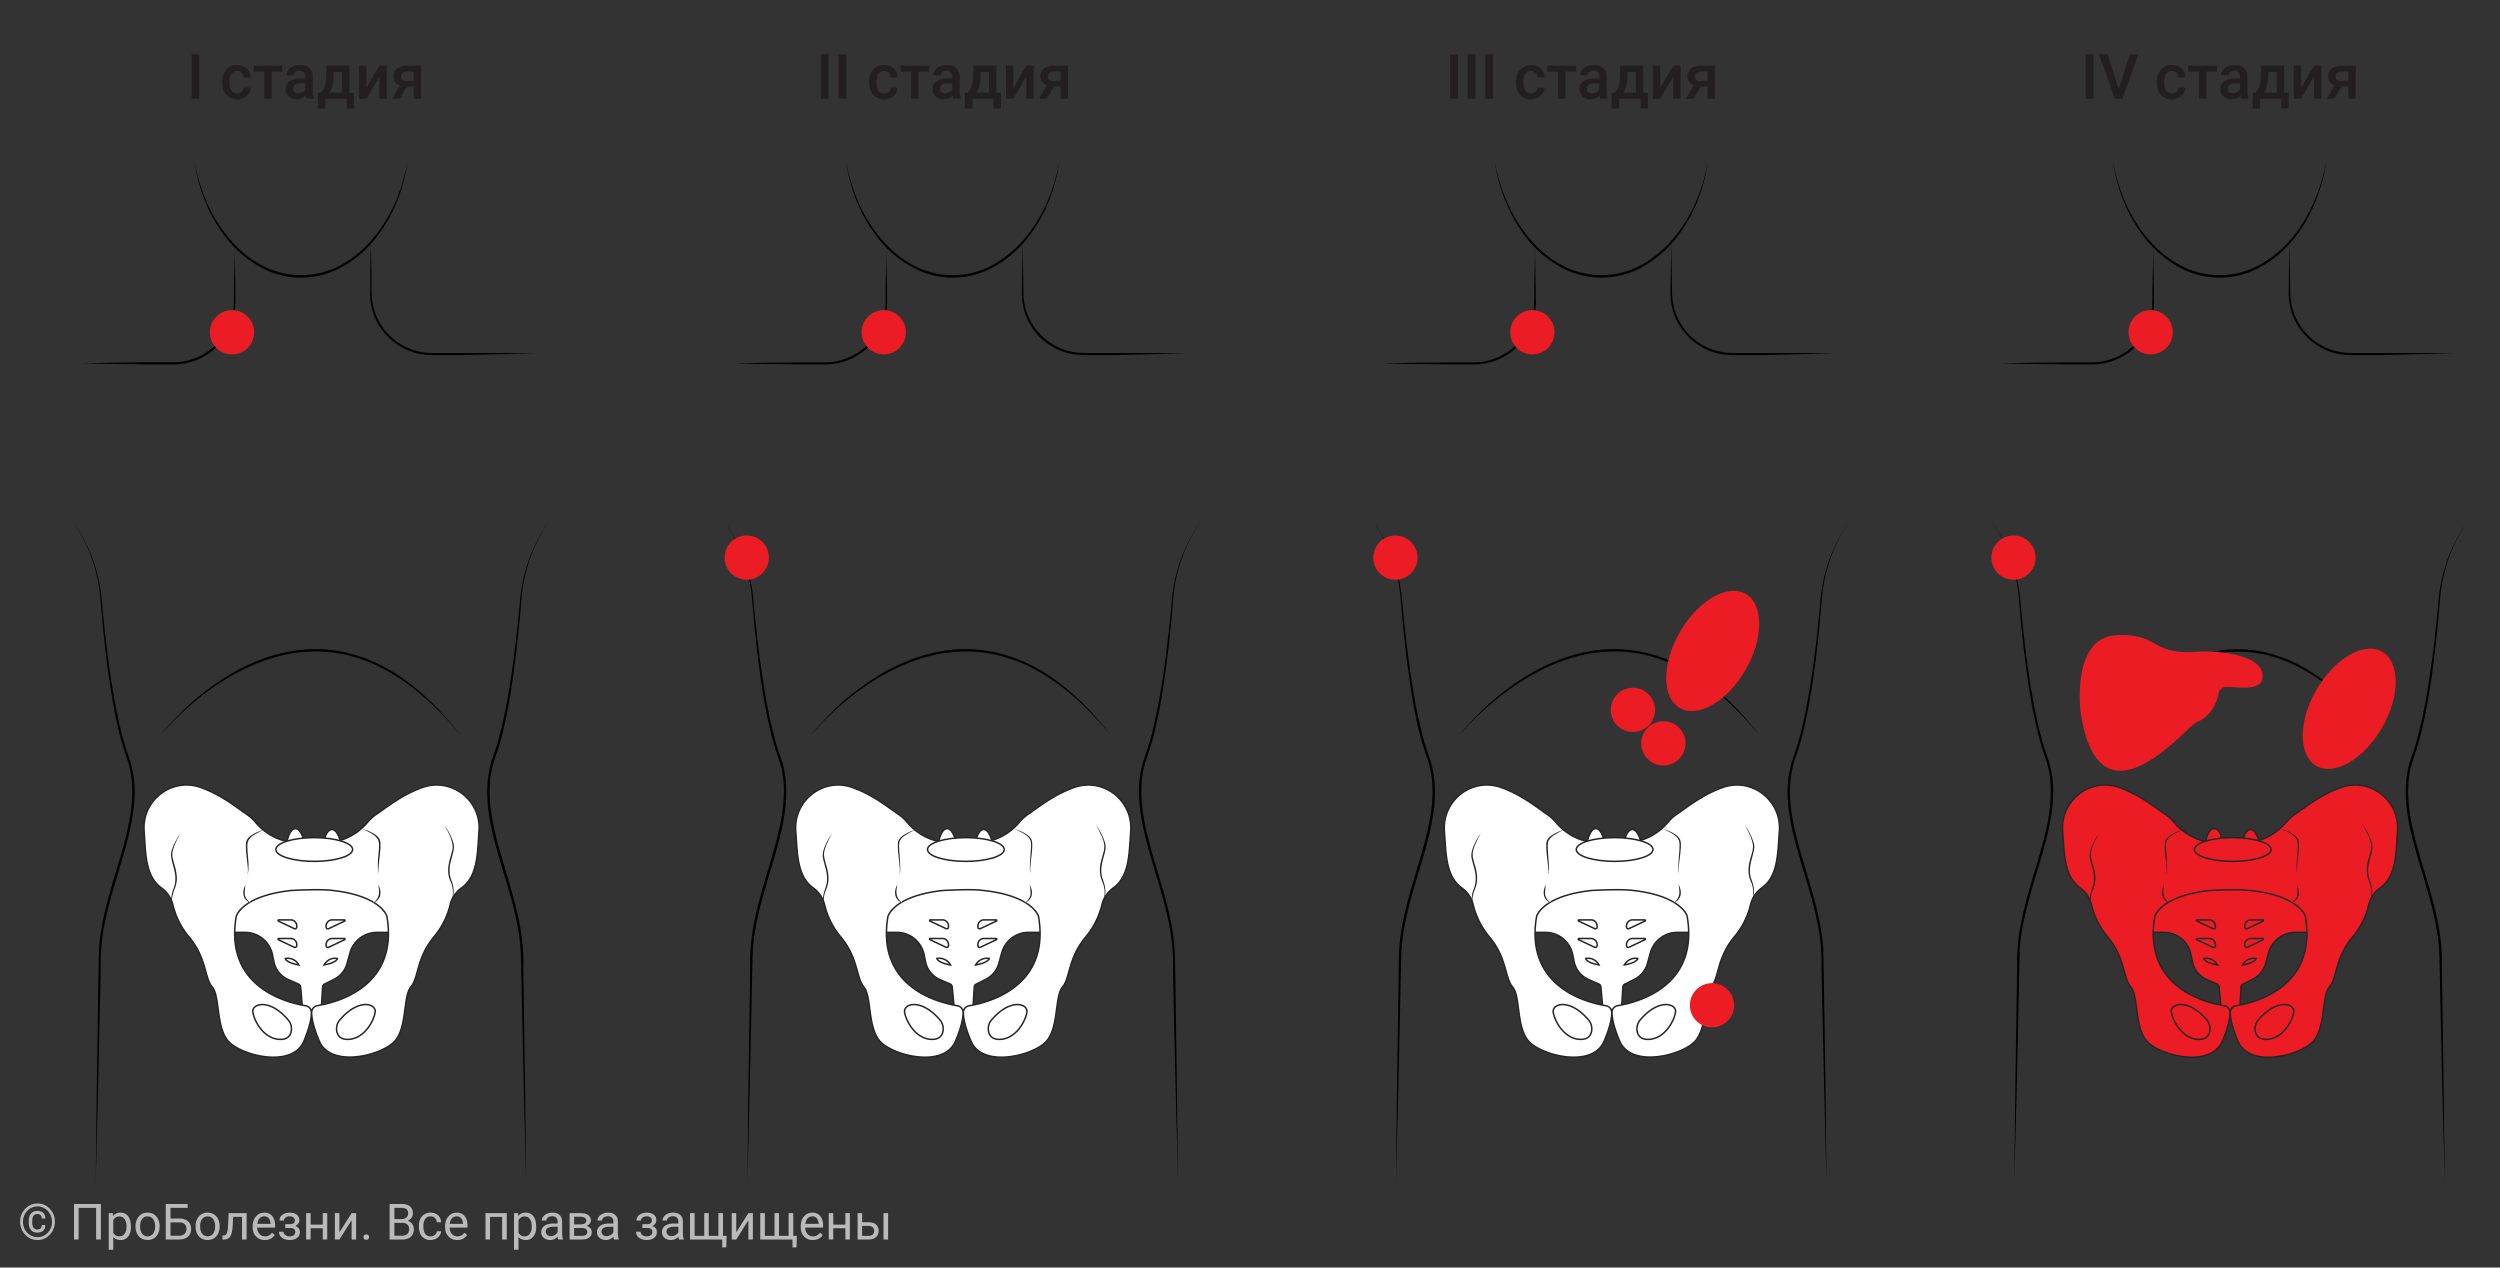 <svg id="Слой_1" data-name="Слой 1" xmlns="http://www.w3.org/2000/svg" viewBox="0 0 2000 1014"><rect x="0" y="0" width="2000" height="1014" fill="#333333" stroke="none"/><path d="M1718.1,743.3a2.7,2.7,0,0,0,2.7,2.6H1731a22.3,22.3,0,0,1,21.8,17.9l1.1,5.5a20,20,0,0,0,11.4,14.3l8.4,3.7a2.8,2.8,0,0,1,1.6,2.2l1.8,19.6a2.6,2.6,0,0,0,2.6,2.4h9.4a2.6,2.6,0,0,0,2.6-2.5l1.2-19.5a2.5,2.5,0,0,1,1.4-2.2l7.9-3.9a20.2,20.2,0,0,0,10.2-12.5l2.4-8.7a22.4,22.4,0,0,1,21.5-16.3h10.2a2.5,2.5,0,0,0,2.2-1.2c2.5-4,9.7-16.8,1.3-25.2-10-9.9-69.1-19.2-72-18.5s-63.4,13.5-63.4,17.1,3.1,22.5,3.5,24.7v.5Z" fill="#ec1c24"/><path d="M1764.5,673.3s1.8-10.4,6.7-10.4,7.4,12,7.4,12S1769.1,679.5,1764.5,673.3Z" fill="#ec1c24"/><path d="M1793.7,674.1s1.8-10.5,6.8-10.5,7.3,12,7.3,12S1798.3,680.3,1793.7,674.1Z" fill="#ec1c24"/><path d="M1872.7,630c-16.6,5.9-29.4,16.5-36.2,21.1a36.6,36.6,0,0,0-7.6,6.7,45.7,45.7,0,0,1-28.6,16c-1.2,0-22.2.6-32.4,0a45.2,45.2,0,0,1-28.7-16,35.9,35.9,0,0,0-7.5-6.7c-6.9-4.6-19.7-15.2-36.3-21.1-23.2-8.3-47.2,10.3-45.3,34.9,1.4,18.2.9,36.1,14.2,45.6a24.1,24.1,0,0,1,8.9,13.4,61.9,61.9,0,0,0,12.9,25.6c14.2,17.1,12.1,32.5,18.5,40.1s2.8,31.9,12.8,43.3,51.1,22.1,60.5,0c5-11.8,6.1-18.9,6.1-23a5.5,5.5,0,0,0-4.7-5.3c-14.3-2.3-65-14.4-55.5-71a3.1,3.1,0,0,1,.3-1.3c1.5-3.3,9.3-16.1,43.6-19.9.2,0,17.6-1.1,29.5-.4a.1.1,0,0,0,.1.1c37,3.3,45.2,16.8,46.7,20.2a6.5,6.5,0,0,1,.4,1.3c9.4,56.6-41.3,68.7-55.6,71a5.5,5.5,0,0,0-4.6,5.3c-.1,4.1,1.1,11.2,6.1,23,9.3,22.1,50.4,11.4,60.4,0s6.4-35.7,12.8-43.3,4.3-23,18.6-40.1a63.1,63.1,0,0,0,12.9-25.6,23.6,23.6,0,0,1,8.9-13.4c13.3-9.5,12.8-27.4,14.2-45.6C1919.9,640.3,1895.9,621.7,1872.7,630Z" fill="#ec1c24"/><ellipse cx="1786.2" cy="679.6" rx="30.7" ry="9.5" fill="#ec1c24"/><path d="M1746,663.9s-11.1,3.5-13.2,8.7,2.1,21.6,0,27" fill="#ec1c24"/><path d="M1735.1,722s-8.1-2.8-3.8-14.2" fill="#ec1c24"/><path d="M1824.9,663.2s11,3.5,13.2,8.7-2.2,21.6,0,27" fill="#ec1c24"/><path d="M1833.6,722s8.1-2.8,3.8-14.2" fill="#ec1c24"/><path d="M1763,766.8s.5,3.3,10.9,5.2A10.2,10.2,0,0,0,1763,766.8Z" fill="#ec1c24"/><path d="M1804.9,766.8s-.5,3.3-10.9,5.2A10.2,10.2,0,0,1,1804.9,766.8Z" fill="#ec1c24"/><path d="M1795.8,741.7v-.9a4.8,4.8,0,0,1,4.8-4.9h9.7c.5,0,.6.7.2,1l-12.7,6A1.4,1.4,0,0,1,1795.8,741.7Z" fill="#ec1c24"/><path d="M1795.8,756.5v-.8a4.8,4.8,0,0,1,4.8-4.9h9.7c.5,0,.6.7.2,1l-12.7,6A1.4,1.4,0,0,1,1795.8,756.5Z" fill="#ec1c24"/><path d="M1772.3,741.7v-.9a4.9,4.9,0,0,0-4.9-4.9h-9.6a.5.5,0,0,0-.2,1l12.6,6A1.4,1.4,0,0,0,1772.3,741.7Z" fill="#ec1c24"/><path d="M1772.3,756.5v-.8a4.9,4.9,0,0,0-4.9-4.9h-9.6a.5.5,0,0,0-.2,1l12.6,6A1.4,1.4,0,0,0,1772.3,756.5Z" fill="#ec1c24"/><path d="M1895.5,722c-.2-.7,4.6-6.4,0-17.4s2.1-20.7,2-27.3-7.2-17.3-7.2-17.3" fill="#ec1c24"/><path d="M1674.1,728.4c.3-.7-4.5-6.4,0-17.4s-2-20.7-1.9-27.3,7.2-17.3,7.2-17.3" fill="#ec1c24"/><path d="M1806.7,815.9a11,11,0,0,0-2.4,9.5c.8,3.3,3.1,6.4,9.4,6.1,12.6-.7,19.9-14.4,21.3-21.5S1821.8,798.2,1806.7,815.9Z" fill="#ec1c24"/><path d="M1765.4,815.9a11.3,11.3,0,0,1,2.4,9.5c-.8,3.3-3.1,6.4-9.4,6.1-12.6-.7-19.9-14.4-21.3-21.5S1750.3,798.2,1765.4,815.9Z" fill="#ec1c24"/><path d="M676.7,128.3a155.6,155.6,0,0,0,9.7,32.7A120.8,120.8,0,0,0,704,190c7.3,8.7,15.9,16.4,25.8,21.7a66.7,66.7,0,0,0,64.8,0A91,91,0,0,0,820.4,190,120.8,120.8,0,0,0,838,161a155.6,155.6,0,0,0,9.7-32.7,144.9,144.9,0,0,1-8.8,33A122.7,122.7,0,0,1,821.6,191a88,88,0,0,1-12,12.4,82.1,82.1,0,0,1-14.2,9.9,67,67,0,0,1-66.4,0A89.4,89.4,0,0,1,702.8,191a122.7,122.7,0,0,1-17.3-29.7A144.9,144.9,0,0,1,676.7,128.3Z"/><path d="M709.1,196.5c.1,8.1.1,16.2.3,24.2.1,4.1.2,8.1.2,12.2v6c0,2.1.1,4.1,0,6.2a55.1,55.1,0,0,1-2.2,12,49.7,49.7,0,0,1-5.2,11.2,51.2,51.2,0,0,1-7.8,9.6,50.6,50.6,0,0,1-9.9,7.3,49.1,49.1,0,0,1-23.7,6.3H636.6l-24.2-.3c-8.1-.1-16.2-.2-24.3-.5l24.3-.5,24.2-.3h24.3a49.1,49.1,0,0,0,32.3-13.2,51,51,0,0,0,7.6-9.1,53.3,53.3,0,0,0,5.1-10.8,46.1,46.1,0,0,0,2.4-11.6c.2-2,.2-4,.2-6.1v-6c0-4.1.1-8.1.2-12.2C709,212.7,709,204.6,709.1,196.5Z"/><path d="M818.1,194l.4,25,.2,12.4c0,2.1,0,4.2.2,6.2a40.7,40.7,0,0,0,.8,6.1,49.6,49.6,0,0,0,10.7,21.8,47.8,47.8,0,0,0,19.9,13.8,48.3,48.3,0,0,0,11.8,2.8l6.1.3h81.1c-8.3.3-16.7.5-25,.9l-24.9.6c-4.1.2-8.3.2-12.5.2H868.2l-6.3-.3a46.8,46.8,0,0,1-12.3-2.8A50.2,50.2,0,0,1,829,266.6a49.1,49.1,0,0,1-6.8-10.6,51,51,0,0,1-3.9-12,45,45,0,0,1-.7-6.3c-.2-2.1-.1-4.2-.1-6.3l.2-12.4Z"/><circle cx="707" cy="265.8" r="17.7" fill="#ec1c24"/><path d="M579,416.1a128.6,128.6,0,0,1,23.6,62.5c2,22.5,4.5,44.8,8,67.1,1.7,11.1,3.7,22.1,6.2,33.1.7,2.7,1.2,5.5,2,8.2s1.4,5.4,2.2,8.1l1.2,4,1.4,4,1.4,4,.6,2a16.6,16.6,0,0,1,.6,2.1,79.6,79.6,0,0,1,2.7,16.8,107,107,0,0,1-.5,17c-1.1,11.3-3.7,22.3-6.7,33.2-6,21.7-13.6,43-17.4,65.1a133.5,133.5,0,0,0-2,16.7l-.2,4.2c-.1,1.4-.1,2.8-.1,4.2l-.2,8.4-.7,33.8-1.5,67.5-1.7,67.5.7-67.5,1-67.5.5-33.8v-8.5c.1-1.4.1-2.8.1-4.2l.2-4.2c.4-5.7,1.1-11.3,2-16.9,3.8-22.3,11.4-43.7,17.3-65.3,3-10.8,5.6-21.8,6.7-32.9a116.6,116.6,0,0,0,.6-16.7,83.4,83.4,0,0,0-2.6-16.5l-.6-2-.7-2-1.3-3.9-1.4-4.1-1.2-4c-.8-2.7-1.5-5.5-2.2-8.2s-1.3-5.5-2-8.2c-2.5-11-4.4-22.2-6-33.3-3.3-22.3-5.6-44.7-7.4-67.2A128.8,128.8,0,0,0,579,416.1Z"/><path d="M961.3,416.1a126.9,126.9,0,0,0-22.7,62.6c-1.8,22.5-4.1,44.9-7.4,67.2-1.7,11.1-3.6,22.3-6.1,33.3-.6,2.7-1.2,5.5-1.9,8.2s-1.4,5.5-2.3,8.2l-1.2,4-1.4,4.1-1.3,3.9-.7,2c-.2.7-.3,1.4-.5,2a76.7,76.7,0,0,0-2.6,16.5,103.6,103.6,0,0,0,.5,16.7c1.1,11.1,3.8,22.1,6.7,32.9,5.9,21.6,13.5,43,17.4,65.3a158.8,158.8,0,0,1,1.9,16.9l.2,4.2c.1,1.4.1,2.8.1,4.2l.2,8.5.5,33.8.9,67.5.8,67.5-1.7-67.5-1.6-67.5-.7-33.8v-8.4c-.1-1.4-.1-2.8-.1-4.2L938,760c-.4-5.6-1.1-11.2-2-16.7-3.9-22.1-11.5-43.4-17.5-65.1-2.9-10.9-5.6-21.9-6.7-33.2a107,107,0,0,1-.5-17,79.6,79.6,0,0,1,2.7-16.8l.6-2.1.7-2,1.3-4,1.4-4,1.2-4c.9-2.7,1.6-5.4,2.3-8.1s1.3-5.5,1.9-8.2c2.5-11,4.5-22,6.3-33.1,3.4-22.3,5.9-44.6,7.9-67.1A127.7,127.7,0,0,1,961.3,416.1Z"/><path d="M648.4,588.4c3.7-4.7,7.7-9.1,11.8-13.4s8.4-8.5,12.8-12.5a214,214,0,0,1,28.7-21.4A154.1,154.1,0,0,1,734,525.8a125,125,0,0,1,35.3-6.5,112.3,112.3,0,0,1,35.5,4.8,131.7,131.7,0,0,1,16.8,6.4,160.4,160.4,0,0,1,15.7,8.7l3.7,2.5,3.7,2.6c2.3,1.8,4.8,3.5,7.1,5.4l3.4,2.9,3.4,2.9c2.3,2,4.4,4.1,6.6,6.1a251.3,251.3,0,0,1,23.6,26.8,273,273,0,0,0-24.3-26.1,183.1,183.1,0,0,0-28-21.8l-3.8-2.3-3.9-2.2-2-1-1.9-1-4-2a137.7,137.7,0,0,0-16.6-6.2,112,112,0,0,0-35-4.6,124.2,124.2,0,0,0-34.7,6.3,164.2,164.2,0,0,0-32.1,14.9,203.2,203.2,0,0,0-28.8,20.9A214.2,214.2,0,0,0,648.4,588.4Z"/><circle cx="597.4" cy="446.1" r="17.7" fill="#ec1c24"/><path d="M1195.6,128.3a150.1,150.1,0,0,0,9.8,32.7,120.5,120.5,0,0,0,17.5,29c7.3,8.7,15.9,16.4,25.9,21.7a66.5,66.5,0,0,0,64.7,0,91,91,0,0,0,25.8-21.7,117.7,117.7,0,0,0,17.6-29,149.9,149.9,0,0,0,9.7-32.7,144.9,144.9,0,0,1-8.8,33,122.7,122.7,0,0,1-17.3,29.7,88,88,0,0,1-12,12.4,81.3,81.3,0,0,1-14.1,9.9,67.2,67.2,0,0,1-66.5,0,89.4,89.4,0,0,1-26.2-22.3,119.2,119.2,0,0,1-17.2-29.7A140.1,140.1,0,0,1,1195.6,128.3Z"/><path d="M1228,196.5c.1,8.1.2,16.2.4,24.2,0,4.1.1,8.1.2,12.2v6c.1,2.1.1,4.1,0,6.2a48.6,48.6,0,0,1-7.4,23.2,51.2,51.2,0,0,1-7.8,9.6,50.6,50.6,0,0,1-9.9,7.3,49,49,0,0,1-23.6,6.3h-24.3l-24.3-.3c-8.1-.1-16.2-.2-24.3-.5l24.3-.5,24.3-.3h24.2a46.7,46.7,0,0,0,11.8-1.7,49,49,0,0,0,28.1-20.6,48.5,48.5,0,0,0,5.1-10.8,46.1,46.1,0,0,0,2.4-11.6c.2-2,.2-4,.2-6.1v-6c0-4.1.1-8.1.2-12.2C1227.9,212.7,1227.9,204.6,1228,196.5Z"/><path d="M1337,194l.4,25,.2,12.4c0,2.1,0,4.2.2,6.2a40.8,40.8,0,0,0,.9,6.1,48.4,48.4,0,0,0,10.6,21.8,47.8,47.8,0,0,0,19.9,13.8,48.3,48.3,0,0,0,11.8,2.8c2.1.2,4.1.3,6.2.3h81l-24.9.9-25,.6c-4.1.2-8.3.2-12.4.2h-18.7c-2.1,0-4.3-.1-6.4-.3a47.7,47.7,0,0,1-12.3-2.8,49.9,49.9,0,0,1-20.5-14.6,46,46,0,0,1-6.9-10.6,51,51,0,0,1-3.9-12c-.3-2.1-.6-4.2-.7-6.3s-.1-4.2-.1-6.3l.2-12.4Z"/><circle cx="1225.9" cy="265.8" r="17.7" fill="#ec1c24"/><path d="M1097.9,416.1a127.6,127.6,0,0,1,23.6,62.5c2.1,22.5,4.5,44.8,8,67.1,1.7,11.1,3.7,22.1,6.2,33.1.7,2.7,1.2,5.5,2,8.2s1.4,5.4,2.2,8.1.8,2.7,1.3,4l1.3,4,1.4,4,.7,2c.2.7.3,1.4.5,2.1a79.6,79.6,0,0,1,2.7,16.8,120.3,120.3,0,0,1-.4,17c-1.2,11.3-3.8,22.3-6.7,33.2-6,21.7-13.7,43-17.5,65.1-.9,5.5-1.6,11.1-2,16.7l-.2,4.2c-.1,1.4-.1,2.8-.1,4.2l-.2,8.4-.7,33.8-1.5,67.5-1.7,67.5.7-67.5,1-67.5.5-33.8v-8.5c.1-1.4.1-2.8.1-4.2l.2-4.2c.4-5.7,1.1-11.3,2-16.9,3.8-22.3,11.4-43.7,17.3-65.3a206.7,206.7,0,0,0,6.8-32.9,116.5,116.5,0,0,0,.5-16.7,83.4,83.4,0,0,0-2.6-16.5l-.6-2-.6-2-1.4-3.9-1.3-4.1c-.5-1.3-.8-2.7-1.3-4s-1.5-5.5-2.2-8.2-1.3-5.5-2-8.2c-2.5-11-4.4-22.2-6-33.3-3.3-22.3-5.6-44.7-7.4-67.2A127.8,127.8,0,0,0,1097.9,416.1Z"/><path d="M1480.2,416.1a126.9,126.9,0,0,0-22.7,62.6c-1.8,22.5-4.1,44.9-7.4,67.2-1.7,11.1-3.6,22.3-6.1,33.3-.6,2.7-1.2,5.5-1.9,8.2s-1.4,5.5-2.3,8.2-.7,2.7-1.2,4l-1.4,4.1-1.3,3.9-.6,2c-.3.7-.4,1.4-.6,2a83.4,83.4,0,0,0-2.6,16.5,103.6,103.6,0,0,0,.5,16.7c1.2,11.1,3.8,22.1,6.7,32.9,6,21.6,13.6,43,17.4,65.3.9,5.6,1.6,11.2,2,16.9v4.2c.1,1.4.1,2.8.1,4.2l.2,8.5.5,33.8,1,67.5.7,67.5-1.7-67.5-1.5-67.5-.8-33.8v-8.4c-.1-1.4-.1-2.8-.1-4.2l-.2-4.2c-.4-5.6-1.1-11.2-2-16.7-3.9-22.1-11.5-43.4-17.5-65.1-2.9-10.9-5.6-21.9-6.7-33.2a107,107,0,0,1-.5-17,79.7,79.7,0,0,1,2.8-16.8,16,16,0,0,1,.5-2.1l.7-2,1.4-4,1.3-4c.5-1.3.8-2.7,1.2-4s1.6-5.4,2.3-8.1,1.3-5.5,2-8.2c2.4-11,4.4-22,6.2-33.1,3.5-22.3,5.9-44.6,7.9-67.1A128.7,128.7,0,0,1,1480.2,416.1Z"/><path d="M1167.4,588.4a165,165,0,0,1,11.7-13.4c4.1-4.3,8.4-8.5,12.9-12.5a206.9,206.9,0,0,1,28.6-21.4,154.8,154.8,0,0,1,32.4-15.3,123.7,123.7,0,0,1,35.2-6.5,112.3,112.3,0,0,1,35.5,4.8,121.2,121.2,0,0,1,16.8,6.4,149.6,149.6,0,0,1,15.7,8.7l3.7,2.5,3.7,2.6c2.4,1.8,4.8,3.5,7.1,5.4l3.5,2.9,3.3,2.9c2.3,2,4.4,4.1,6.6,6.1a240.7,240.7,0,0,1,23.6,26.8,273,273,0,0,0-24.3-26.1,178.4,178.4,0,0,0-28-21.8l-3.8-2.3-3.9-2.2-1.9-1-2-1-4-2a137.7,137.7,0,0,0-16.6-6.2,111.3,111.3,0,0,0-34.9-4.6,124.9,124.9,0,0,0-34.8,6.3,167,167,0,0,0-32.1,14.9,203.2,203.2,0,0,0-28.8,20.9A206,206,0,0,0,1167.4,588.4Z"/><circle cx="1116.3" cy="446.1" r="17.7" fill="#ec1c24"/><circle cx="1306.3" cy="567.9" r="17.7" fill="#ec1c24"/><circle cx="1330.7" cy="594.7" r="17.7" fill="#ec1c24"/><path d="M1690.2,128.3a149.9,149.9,0,0,0,9.7,32.7,117.7,117.7,0,0,0,17.6,29c7.3,8.7,15.9,16.4,25.8,21.7a66.5,66.5,0,0,0,64.7,0,90.1,90.1,0,0,0,25.9-21.7,120.5,120.5,0,0,0,17.5-29,150.1,150.1,0,0,0,9.8-32.7,140.1,140.1,0,0,1-8.9,33,119.2,119.2,0,0,1-17.2,29.7,88,88,0,0,1-12,12.4,82.1,82.1,0,0,1-14.2,9.9,67.2,67.2,0,0,1-66.5,0,90.3,90.3,0,0,1-26.1-22.3,122.7,122.7,0,0,1-17.3-29.7A144.9,144.9,0,0,1,1690.2,128.3Z"/><path d="M1722.6,196.5c.1,8.1.1,16.2.3,24.2.1,4.1.2,8.1.2,12.2v6c0,2.1.1,4.1-.1,6.2a47.1,47.1,0,0,1-7.3,23.2,51.2,51.2,0,0,1-7.8,9.6,50.6,50.6,0,0,1-9.9,7.3,49.4,49.4,0,0,1-23.7,6.3h-24.3l-24.2-.3c-8.1-.1-16.2-.2-24.3-.5l24.3-.5,24.2-.3h24.3a46.6,46.6,0,0,0,11.7-1.7,48,48,0,0,0,11-4.5,47.2,47.2,0,0,0,9.6-7,51,51,0,0,0,7.6-9.1,53.3,53.3,0,0,0,5.1-10.8,50.9,50.9,0,0,0,2.4-11.6c.1-2,.1-4,.2-6.1v-6c.1-4.1.2-8.1.2-12.2C1722.4,212.7,1722.5,204.6,1722.6,196.5Z"/><path d="M1831.6,194l.4,25,.2,12.4c0,2.1,0,4.2.2,6.2a40.7,40.7,0,0,0,.8,6.1,49.6,49.6,0,0,0,10.7,21.8,48.1,48.1,0,0,0,19.8,13.8,49.1,49.1,0,0,0,11.9,2.8,60.8,60.8,0,0,0,6.1.3h81l-24.9.9-24.9.6c-4.2.2-8.3.2-12.5.2h-18.7q-3.2,0-6.3-.3a48.4,48.4,0,0,1-12.4-2.8,50.6,50.6,0,0,1-20.5-14.6,49.1,49.1,0,0,1-6.8-10.6,43.2,43.2,0,0,1-3.9-12,45.2,45.2,0,0,1-.8-6.3c-.1-2.1,0-4.2,0-6.3l.2-12.4Z"/><circle cx="1720.5" cy="265.8" r="17.7" fill="#ec1c24"/><path d="M1592.5,416.1a128.6,128.6,0,0,1,23.6,62.5c2,22.5,4.5,44.8,7.9,67.1,1.8,11.1,3.8,22.1,6.3,33.1.6,2.7,1.2,5.5,2,8.2s1.4,5.4,2.2,8.1l1.2,4,1.4,4,1.3,4,.7,2,.6,2.1a79.6,79.6,0,0,1,2.7,16.8,107,107,0,0,1-.5,17c-1.1,11.3-3.7,22.3-6.7,33.2-6,21.7-13.6,43-17.4,65.1a155.5,155.5,0,0,0-2.1,16.7v4.2c-.1,1.4-.1,2.8-.1,4.2l-.2,8.4-.7,33.8-1.5,67.5-1.8,67.5.8-67.5.9-67.5.6-33.8v-8.5c0-1.4,0-2.8.1-4.2l.2-4.2a136.7,136.7,0,0,1,2-16.9c3.8-22.3,11.4-43.7,17.3-65.3,3-10.8,5.6-21.8,6.7-32.9a103.6,103.6,0,0,0,.5-16.7,71,71,0,0,0-2.6-16.5c-.2-.6-.3-1.3-.5-2l-.7-2-1.3-3.9-1.4-4.1-1.2-4c-.8-2.7-1.5-5.5-2.2-8.2s-1.4-5.5-2-8.2c-2.5-11-4.4-22.2-6.1-33.3-3.3-22.3-5.6-44.7-7.4-67.2A127.7,127.7,0,0,0,1592.5,416.1Z"/><path d="M1974.7,416.1a127.7,127.7,0,0,0-22.6,62.6c-1.9,22.5-4.1,44.9-7.4,67.2-1.7,11.1-3.6,22.3-6.1,33.3-.7,2.7-1.2,5.5-2,8.2s-1.4,5.5-2.2,8.2l-1.2,4-1.4,4.1-1.3,3.9-.7,2a19.4,19.4,0,0,0-.5,2,71,71,0,0,0-2.6,16.5,103.6,103.6,0,0,0,.5,16.7c1.1,11.1,3.7,22.1,6.7,32.9,5.9,21.6,13.5,43,17.3,65.3a136.7,136.7,0,0,1,2,16.9l.2,4.2c.1,1.4.1,2.8.1,4.2v8.5l.6,33.8.9,67.5.8,67.5-1.8-67.5-1.5-67.5-.7-33.8-.2-8.4c0-1.4,0-2.8-.1-4.2l-.2-4.2a133.5,133.5,0,0,0-2-16.7c-3.8-22.1-11.4-43.4-17.4-65.1-3-10.9-5.6-21.9-6.7-33.2a107,107,0,0,1-.5-17,79.6,79.6,0,0,1,2.7-16.8l.6-2.1.7-2,1.3-4,1.4-4,1.2-4c.8-2.7,1.5-5.4,2.2-8.1s1.4-5.5,2-8.2c2.5-11,4.5-22,6.2-33.1,3.5-22.3,6-44.6,8-67.1A128.6,128.6,0,0,1,1974.7,416.1Z"/><path d="M1676.9,588.7a151.3,151.3,0,0,1,10.4-13.5c3.7-4.4,7.5-8.6,11.5-12.6a184.3,184.3,0,0,1,26.4-21.8,128.5,128.5,0,0,1,30.5-15.4,102.3,102.3,0,0,1,33.7-6,90.1,90.1,0,0,1,17.2,1.4,94.1,94.1,0,0,1,16.6,4.3l4.1,1.4,3.9,1.6,3.9,1.8,3.9,1.9,3.8,2,3.7,2.2,3.6,2.3,3.6,2.3a196.9,196.9,0,0,1,26.2,22,273.1,273.1,0,0,1,22.3,25.8,273.7,273.7,0,0,0-23-25.1,192.1,192.1,0,0,0-26.3-21.4,165.9,165.9,0,0,0-14.7-8.6c-1.2-.6-2.5-1.3-3.8-1.8l-3.8-1.8-4-1.5c-1.3-.6-2.6-1-3.9-1.5a106.3,106.3,0,0,0-16.4-4.1,95.1,95.1,0,0,0-16.8-1.3,104.3,104.3,0,0,0-33.2,5.7,138.3,138.3,0,0,0-30.3,15.1,186.6,186.6,0,0,0-26.5,21.2A194.5,194.5,0,0,0,1676.9,588.7Z"/><circle cx="1610.8" cy="446.1" r="17.7" fill="#ec1c24"/><ellipse cx="1879.3" cy="567.1" rx="52.7" ry="30.3" transform="translate(448.6 1911) rotate(-60)" fill="#ec1c24"/><ellipse cx="1370.1" cy="520.8" rx="52.7" ry="30.3" transform="translate(234.1 1446.9) rotate(-60)" fill="#ec1c24"/><path d="M155.3,128.3a150.1,150.1,0,0,0,9.8,32.7,117.7,117.7,0,0,0,17.6,29c7.2,8.7,15.8,16.4,25.8,21.7a66.5,66.5,0,0,0,64.7,0A88.3,88.3,0,0,0,299,190a117.7,117.7,0,0,0,17.6-29,149.9,149.9,0,0,0,9.7-32.7,139.9,139.9,0,0,1-8.8,33A119.5,119.5,0,0,1,300.2,191a93.2,93.2,0,0,1-11.9,12.4,82.1,82.1,0,0,1-14.2,9.9,67.2,67.2,0,0,1-66.5,0A90.3,90.3,0,0,1,181.5,191a119.5,119.5,0,0,1-17.3-29.7A145.1,145.1,0,0,1,155.3,128.3Z"/><path d="M187.7,196.5c.1,8.1.2,16.2.4,24.2.1,4.1.2,8.1.2,12.2v6c0,2.1,0,4.1-.1,6.2a48.6,48.6,0,0,1-7.4,23.2,51.2,51.2,0,0,1-7.8,9.6,47.8,47.8,0,0,1-9.9,7.3,48.7,48.7,0,0,1-23.6,6.3H115.3L91,291.1c-8.1-.1-16.2-.2-24.2-.5l24.2-.5,24.3-.3h24.2a46.7,46.7,0,0,0,11.8-1.7,49.9,49.9,0,0,0,11-4.5,46.6,46.6,0,0,0,9.5-7,47.1,47.1,0,0,0,7.6-9.1,44.4,44.4,0,0,0,5.1-10.8,42.1,42.1,0,0,0,2.4-11.6c.2-2,.2-4,.2-6.1v-6c0-4.1.1-8.1.2-12.2C187.6,212.7,187.7,204.6,187.7,196.5Z"/><path d="M296.7,194l.5,25v12.4c.1,2.1.1,4.2.2,6.2a59.7,59.7,0,0,0,.9,6.1,48.5,48.5,0,0,0,10.7,21.8,47.4,47.4,0,0,0,19.8,13.8,48,48,0,0,0,11.9,2.8,60.8,60.8,0,0,0,6.1.3h81l-24.9.9-24.9.6c-4.2.2-8.4.2-12.5.2H346.9q-3.1,0-6.3-.3a48.4,48.4,0,0,1-12.4-2.8A50.8,50.8,0,0,1,300.8,256a51,51,0,0,1-3.9-12c-.3-2.1-.6-4.2-.7-6.3s-.1-4.2,0-6.3V219Z"/><circle cx="185.6" cy="265.8" r="17.7" fill="#ec1c24"/><path d="M57.6,416.1a128.7,128.7,0,0,1,23.7,62.5c2,22.5,4.4,44.8,7.9,67.1,1.8,11.1,3.8,22.1,6.2,33.1.7,2.7,1.3,5.5,2,8.2s1.4,5.4,2.3,8.1.7,2.7,1.2,4l1.3,4,1.4,4,.7,2a16,16,0,0,1,.5,2.1,79.7,79.7,0,0,1,2.8,16.8,107,107,0,0,1-.5,17c-1.1,11.3-3.8,22.3-6.7,33.2-6,21.7-13.6,43-17.5,65.1-.9,5.5-1.6,11.1-2,16.7l-.2,4.2c0,1.4,0,2.8-.1,4.2v8.4l-.8,33.8-1.5,67.5-1.7,67.5.7-67.5,1-67.5.5-33.8.2-8.5c0-1.4,0-2.8.1-4.2v-4.2c.4-5.7,1.1-11.3,2-16.9,3.8-22.3,11.4-43.7,17.4-65.3,2.9-10.8,5.5-21.8,6.7-32.9a103.6,103.6,0,0,0,.5-16.7,83.4,83.4,0,0,0-2.6-16.5c-.2-.6-.3-1.3-.6-2l-.6-2-1.3-3.9-1.4-4.1c-.5-1.3-.8-2.7-1.2-4s-1.6-5.5-2.3-8.2-1.3-5.5-1.9-8.2c-2.5-11-4.4-22.2-6.1-33.3-3.3-22.3-5.6-44.7-7.4-67.2A126.9,126.9,0,0,0,57.6,416.1Z"/><path d="M439.9,416.1a127.8,127.8,0,0,0-22.7,62.6c-1.8,22.5-4.1,44.9-7.4,67.2-1.6,11.1-3.5,22.3-6,33.3-.7,2.7-1.3,5.5-2,8.2s-1.4,5.5-2.2,8.2-.8,2.7-1.3,4l-1.3,4.1-1.4,3.9-.6,2-.6,2a83.4,83.4,0,0,0-2.6,16.5,116.5,116.5,0,0,0,.5,16.7,206.7,206.7,0,0,0,6.8,32.9c5.9,21.6,13.5,43,17.3,65.3.9,5.6,1.6,11.2,2,16.9l.2,4.2c0,1.4,0,2.8.1,4.2v8.5l.5,33.8,1,67.5.7,67.5-1.7-67.5-1.5-67.5-.7-33.8-.2-8.4c0-1.4,0-2.8-.1-4.2l-.2-4.2c-.4-5.6-1.1-11.2-2-16.7-3.8-22.1-11.5-43.4-17.5-65.1-2.9-10.9-5.5-21.9-6.7-33.2a120.3,120.3,0,0,1-.4-17,79.6,79.6,0,0,1,2.7-16.8c.2-.7.3-1.4.5-2.1l.7-2,1.4-4,1.3-4c.5-1.3.9-2.7,1.3-4s1.5-5.4,2.2-8.1,1.3-5.5,2-8.2c2.5-11,4.5-22,6.2-33.1,3.5-22.3,5.9-44.6,8-67.1A127.6,127.6,0,0,1,439.9,416.1Z"/><path d="M128.2,588.4A165,165,0,0,1,139.9,575c4.2-4.3,8.4-8.5,12.9-12.5a213,213,0,0,1,28.6-21.4,157.3,157.3,0,0,1,32.4-15.3,124.4,124.4,0,0,1,35.3-6.5,112.3,112.3,0,0,1,35.5,4.8,124.9,124.9,0,0,1,16.7,6.4,149.6,149.6,0,0,1,15.7,8.7l3.8,2.5,3.6,2.6c2.4,1.8,4.9,3.5,7.1,5.4l3.5,2.9,3.4,2.9,6.5,6.1a240.7,240.7,0,0,1,23.6,26.8,259.7,259.7,0,0,0-24.2-26.1,179.1,179.1,0,0,0-28.1-21.8l-3.8-2.3c-1.2-.8-2.6-1.4-3.9-2.2l-1.9-1-2-1-4-2a136.3,136.3,0,0,0-16.5-6.2,112.3,112.3,0,0,0-35-4.6,124.2,124.2,0,0,0-34.7,6.3,165.1,165.1,0,0,0-32.2,14.9,203.2,203.2,0,0,0-28.8,20.9A221.2,221.2,0,0,0,128.2,588.4Z"/><path d="M1664.5,569.8s-7.7-59.2,27.8-61.5,27.2,16.1,66.3,13.1c17.8-1.3,55.8,3.3,51.1,22.2-2.5,9.8-21.6,5.5-29.3,6a6,6,0,0,0-5.4,4.7c-1.3,6.6-5.4,18.5-17.8,23.5C1749.1,581.2,1679.3,668.3,1664.5,569.8Z" fill="#ec1c24"/><path d="M183.3,743.3a2.6,2.6,0,0,0,2.6,2.6h10.2A22.4,22.4,0,0,1,218,763.8l1.1,5.5a19.8,19.8,0,0,0,11.4,14.3l8.4,3.7a2.8,2.8,0,0,1,1.6,2.2l1.7,19.6a2.8,2.8,0,0,0,2.7,2.4h9.3a2.7,2.7,0,0,0,2.7-2.5l1.2-19.5a2.5,2.5,0,0,1,1.4-2.2l7.8-3.9a20,20,0,0,0,10.3-12.5l2.4-8.7a22.4,22.4,0,0,1,21.5-16.3h10.1a2.4,2.4,0,0,0,2.2-1.2c2.6-4,9.7-16.8,1.4-25.2-10-9.9-69.2-19.2-72-18.5s-63.5,13.5-63.5,17.1,3.2,22.5,3.6,24.7v.5Z" fill="#fff" stroke="#262626" stroke-miterlimit="10" stroke-width="1.22"/><path d="M229.6,673.3s1.8-10.4,6.8-10.4,7.4,12,7.4,12S234.3,679.5,229.6,673.3Z" fill="#fff" stroke="#262626" stroke-miterlimit="10" stroke-width="1.22"/><path d="M258.9,674.1s1.7-10.5,6.7-10.5,7.4,12,7.4,12S263.5,680.3,258.9,674.1Z" fill="#fff" stroke="#262626" stroke-miterlimit="10" stroke-width="1.22"/><path d="M337.9,630c-16.6,5.9-29.4,16.5-36.3,21.1a35.9,35.9,0,0,0-7.5,6.7,45.7,45.7,0,0,1-28.6,16c-1.2,0-22.3.6-32.4,0a45.2,45.2,0,0,1-28.7-16,34.2,34.2,0,0,0-7.6-6.7c-6.8-4.6-19.6-15.2-36.2-21.1-23.2-8.3-47.2,10.3-45.3,34.9,1.3,18.2.8,36.1,14.1,45.6a23.6,23.6,0,0,1,8.9,13.4,63.1,63.1,0,0,0,12.9,25.6c14.3,17.1,12.2,32.5,18.6,40.1s2.8,31.9,12.8,43.3,51.1,22.1,60.5,0c4.9-11.8,6.1-18.9,6-23a5.5,5.5,0,0,0-4.6-5.3c-14.3-2.3-65-14.4-55.6-71a6.5,6.5,0,0,1,.4-1.3c1.4-3.3,9.2-16.1,43.5-19.9.3,0,17.7-1.1,29.5-.4h.2c37,3.3,45.2,16.8,46.7,20.2a6.5,6.5,0,0,1,.4,1.3c9.4,56.6-41.3,68.7-55.6,71a5.6,5.6,0,0,0-4.7,5.3c0,4.1,1.1,11.2,6.1,23,9.4,22.1,50.5,11.4,60.5,0s6.4-35.7,12.8-43.3,4.3-23,18.5-40.1a61.9,61.9,0,0,0,12.9-25.6,23.7,23.7,0,0,1,9-13.4c13.2-9.5,12.8-27.4,14.1-45.6C385.1,640.3,361.1,621.7,337.9,630Z" fill="#fff" stroke="#262626" stroke-miterlimit="10" stroke-width="1.22"/><ellipse cx="251.4" cy="679.6" rx="30.7" ry="9.5" fill="#fff" stroke="#262626" stroke-miterlimit="10" stroke-width="1.22"/><path d="M211.1,663.9a42.3,42.3,0,0,0-4.8,2.3,35.2,35.2,0,0,0-4.6,2.8,10.8,10.8,0,0,0-3.2,3.9,14,14,0,0,0-.6,5.1c.1,3.6.5,7.2.8,10.8a48.7,48.7,0,0,1,.1,5.4v1.4l-.2,1.3a6.8,6.8,0,0,1-.2,1.4,6.9,6.9,0,0,1-.5,1.3,14.1,14.1,0,0,0,.3-5.4c-.1-1.8-.3-3.6-.5-5.3-.4-3.6-.9-7.2-1-10.9v-2.7a5.9,5.9,0,0,1,.2-1.4c.1-.5.3-1,.4-1.5a10,10,0,0,1,3.8-4.1A31.3,31.3,0,0,1,211.1,663.9Z" fill="#262626"/><path d="M200.3,722s-8.1-2.8-3.8-14.2" fill="#fff"/><path d="M200.3,722a6.8,6.8,0,0,1-3.6-2.2,7.6,7.6,0,0,1-1.9-3.9,11.8,11.8,0,0,1,.1-4.2,17.2,17.2,0,0,1,.7-2.1l.9-1.8a14.2,14.2,0,0,1-.4,2l-.2,2c0,.7-.1,1.3-.1,2v1.9A9.8,9.8,0,0,0,200.3,722Z" fill="#262626"/><path d="M290,663.2s11.1,3.5,13.3,8.7-2.2,21.6,0,27" fill="#fff"/><path d="M290,663.2a30.9,30.9,0,0,1,10,4.4,10,10,0,0,1,3.8,4.1c.1.5.3,1,.4,1.4a7.8,7.8,0,0,1,.2,1.4v2.8c-.1,3.7-.6,7.3-1,10.8-.2,1.8-.4,3.6-.5,5.4a14.1,14.1,0,0,0,.3,5.4,11.2,11.2,0,0,1-.5-1.3,6.8,6.8,0,0,1-.2-1.4l-.2-1.3v-1.4a48.7,48.7,0,0,1,.1-5.4c.2-3.7.7-7.2.8-10.8a14,14,0,0,0-.6-5.1,10.2,10.2,0,0,0-3.3-3.9,26,26,0,0,0-4.5-2.8A36.8,36.8,0,0,0,290,663.2Z" fill="#262626"/><path d="M298.7,722s8.1-2.8,3.9-14.2" fill="#fff"/><path d="M298.7,722a9.2,9.2,0,0,0,4.3-6.3l.2-.9v-1a13.4,13.4,0,0,0,0-2l-.3-2a13.8,13.8,0,0,1-.3-2l.9,1.8.6,2.1a9.9,9.9,0,0,1,.1,4.2,7.6,7.6,0,0,1-1.9,3.9A6.5,6.5,0,0,1,298.7,722Z" fill="#262626"/><path d="M228.2,766.8s.5,3.3,10.9,5.2A10.2,10.2,0,0,0,228.2,766.8Z" fill="#fff" stroke="#262626" stroke-miterlimit="10" stroke-width="1.22"/><path d="M270,766.8s-.4,3.3-10.8,5.2C259.2,772,262.5,765.4,270,766.8Z" fill="#fff" stroke="#262626" stroke-miterlimit="10" stroke-width="1.22"/><path d="M260.9,741.7v-.9a4.9,4.9,0,0,1,4.9-4.9h9.6a.5.5,0,0,1,.2,1l-12.6,6A1.4,1.4,0,0,1,260.9,741.7Z" fill="#fff" stroke="#262626" stroke-miterlimit="10" stroke-width="1.22"/><path d="M260.9,756.5v-.8a4.9,4.9,0,0,1,4.9-4.9h9.6a.5.5,0,0,1,.2,1l-12.6,6A1.4,1.4,0,0,1,260.9,756.5Z" fill="#fff" stroke="#262626" stroke-miterlimit="10" stroke-width="1.22"/><path d="M237.4,741.7v-.9a4.8,4.8,0,0,0-4.8-4.9h-9.7c-.5,0-.6.7-.2,1l12.7,6A1.4,1.4,0,0,0,237.4,741.7Z" fill="#fff" stroke="#262626" stroke-miterlimit="10" stroke-width="1.22"/><path d="M237.4,756.5v-.8a4.8,4.8,0,0,0-4.8-4.9h-9.7c-.5,0-.6.7-.2,1l12.7,6A1.4,1.4,0,0,0,237.4,756.5Z" fill="#fff" stroke="#262626" stroke-miterlimit="10" stroke-width="1.22"/><path d="M360.7,722a5.4,5.4,0,0,1,.3-1l.3-.9.6-1.9a18.1,18.1,0,0,0,.4-4,20.7,20.7,0,0,0-1.4-7.8l-.7-1.8-.8-2-.5-2-.3-2.1a25.3,25.3,0,0,1,.6-8.2c.5-2.7,1.3-5.3,2-7.8a27.4,27.4,0,0,0,.9-3.9,12.9,12.9,0,0,0-.3-3.9,33.3,33.3,0,0,0-2.6-7.5,70.9,70.9,0,0,0-3.8-7.2,48.5,48.5,0,0,1,7.4,14.5,14.9,14.9,0,0,1,.3,4.2,17.7,17.7,0,0,1-.8,4c-.6,2.7-1.4,5.2-2,7.9a25.7,25.7,0,0,0-.5,7.8l.2,2,.5,1.9.6,1.9.7,1.9a22.4,22.4,0,0,1,1.1,8.1,18.5,18.5,0,0,1-.7,4.1c-.2.6-.4,1.2-.7,1.9l-.5.9A3.2,3.2,0,0,0,360.7,722Z" fill="#262626"/><path d="M139.3,728.4a1.8,1.8,0,0,0-.4-.9l-.4-.9a14.6,14.6,0,0,1-.7-1.9,18.6,18.6,0,0,1-.8-4.1,24.9,24.9,0,0,1,1.2-8.1l.7-1.9.6-1.9.5-1.9.2-2a25.7,25.7,0,0,0-.6-7.8c-.5-2.6-1.3-5.2-2-7.8a29.3,29.3,0,0,1-.7-4.1,11.9,11.9,0,0,1,.3-4.2c1.5-5.3,4.3-10,7.3-14.5-1.3,2.4-2.6,4.7-3.7,7.2a39.5,39.5,0,0,0-2.7,7.5,17,17,0,0,0-.2,3.9,27.4,27.4,0,0,0,.9,3.9c.7,2.5,1.5,5.1,2,7.8a28.8,28.8,0,0,1,.6,8.3l-.4,2-.5,2-.7,2-.7,1.8a23.5,23.5,0,0,0-1.5,7.8,18.3,18.3,0,0,0,.5,4,7,7,0,0,0,.6,1.9l.3,1A3.2,3.2,0,0,1,139.3,728.4Z" fill="#262626"/><path d="M271.9,815.9a11,11,0,0,0-2.4,9.5c.8,3.3,3.1,6.4,9.4,6.1,12.6-.7,19.9-14.4,21.2-21.5S287,798.2,271.9,815.9Z" fill="#fff" stroke="#262626" stroke-miterlimit="10" stroke-width="1.22"/><path d="M230.5,815.9a10.7,10.7,0,0,1,2.4,9.5c-.7,3.3-3.1,6.4-9.4,6.1-12.6-.7-19.9-14.4-21.2-21.5S215.5,798.2,230.5,815.9Z" fill="#fff" stroke="#262626" stroke-miterlimit="10" stroke-width="1.22"/><path d="M704.7,743.3a2.6,2.6,0,0,0,2.6,2.6h10.2a22.3,22.3,0,0,1,21.8,17.9l1.1,5.5a20,20,0,0,0,11.4,14.3l8.5,3.7a2.9,2.9,0,0,1,1.5,2.2l1.8,19.6a2.7,2.7,0,0,0,2.6,2.4h9.4a2.6,2.6,0,0,0,2.6-2.5l1.2-19.5a2.6,2.6,0,0,1,1.5-2.2l7.8-3.9A20.4,20.4,0,0,0,799,770.9l2.4-8.7a22.2,22.2,0,0,1,21.4-16.3H833a2.5,2.5,0,0,0,2.2-1.2c2.5-4,9.7-16.8,1.3-25.2-10-9.9-69.1-19.2-72-18.5s-63.4,13.5-63.4,17.1,3.2,22.5,3.5,24.7c0,.2.1.3.1.5Z" fill="#fff" stroke="#262626" stroke-miterlimit="10" stroke-width="1.22"/><path d="M751,673.3s1.8-10.4,6.8-10.4,7.3,12,7.3,12S755.6,679.5,751,673.3Z" fill="#fff" stroke="#262626" stroke-miterlimit="10" stroke-width="1.22"/><path d="M780.2,674.1s1.8-10.5,6.8-10.5,7.3,12,7.3,12S784.9,680.3,780.2,674.1Z" fill="#fff" stroke="#262626" stroke-miterlimit="10" stroke-width="1.22"/><path d="M859.3,630c-16.7,5.9-29.5,16.5-36.3,21.1a33.5,33.5,0,0,0-7.5,6.7,45.7,45.7,0,0,1-28.7,16c-1.1,0-22.2.6-32.4,0a45.5,45.5,0,0,1-28.7-16,33.5,33.5,0,0,0-7.5-6.7c-6.9-4.6-19.6-15.2-36.3-21.1-23.2-8.3-47.1,10.3-45.3,34.9,1.4,18.2.9,36.1,14.2,45.6a23.6,23.6,0,0,1,8.9,13.4,61.9,61.9,0,0,0,12.9,25.6c14.2,17.1,12.2,32.5,18.5,40.1s2.9,31.9,12.8,43.3,51.1,22.1,60.5,0c5-11.8,6.1-18.9,6.1-23a5.5,5.5,0,0,0-4.6-5.3c-14.3-2.3-65-14.4-55.6-71a3.3,3.3,0,0,1,.4-1.3c1.4-3.3,9.2-16.1,43.5-19.9.2,0,17.7-1.1,29.5-.4a.1.1,0,0,0,.1.1c37,3.3,45.2,16.8,46.7,20.2a6.5,6.5,0,0,1,.4,1.3c9.4,56.6-41.3,68.7-55.6,71a5.5,5.5,0,0,0-4.6,5.3c0,4.1,1.1,11.2,6.1,23,9.4,22.1,50.5,11.4,60.4,0s6.5-35.7,12.8-43.3,4.3-23,18.6-40.1a63.1,63.1,0,0,0,12.9-25.6,23.6,23.6,0,0,1,8.9-13.4c13.3-9.5,12.8-27.4,14.2-45.6C906.4,640.3,882.5,621.7,859.3,630Z" fill="#fff" stroke="#262626" stroke-miterlimit="10" stroke-width="1.22"/><ellipse cx="772.7" cy="679.6" rx="30.7" ry="9.5" fill="#fff" stroke="#262626" stroke-miterlimit="10" stroke-width="1.22"/><path d="M732.5,663.9a43.7,43.7,0,0,0-4.9,2.3,34,34,0,0,0-4.5,2.8,10.2,10.2,0,0,0-3.3,3.9,14.1,14.1,0,0,0-.5,5.1c.1,3.6.5,7.2.7,10.8a48.7,48.7,0,0,1,.2,5.4v2.7l-.3,1.4-.4,1.3a16.4,16.4,0,0,0,.3-5.4c-.1-1.8-.3-3.6-.5-5.3-.4-3.6-.9-7.2-1-10.9v-2.7c0-.5.1-1,.1-1.4s.3-1,.4-1.5a10.8,10.8,0,0,1,3.8-4.1A31.8,31.8,0,0,1,732.5,663.9Z" fill="#262626"/><path d="M721.7,722s-8.1-2.8-3.9-14.2" fill="#fff"/><path d="M721.7,722a6.5,6.5,0,0,1-3.6-2.2,7.6,7.6,0,0,1-1.9-3.9,11.8,11.8,0,0,1,.1-4.2l.6-2.1.9-1.8a13.8,13.8,0,0,1-.3,2l-.3,2c.1.7-.1,1.3,0,2v1l.2.9A9.2,9.2,0,0,0,721.7,722Z" fill="#262626"/><path d="M811.4,663.2s11.1,3.5,13.2,8.7-2.1,21.6,0,27" fill="#fff"/><path d="M811.4,663.2a31.8,31.8,0,0,1,10,4.4,10.8,10.8,0,0,1,3.8,4.1c.1.5.3,1,.4,1.4a5.9,5.9,0,0,0,.2,1.4v2.8c-.1,3.7-.6,7.3-1,10.8-.2,1.8-.4,3.6-.5,5.4a16.4,16.4,0,0,0,.3,5.4c-.1-.5-.3-.9-.4-1.3l-.3-1.4v-2.7a48.7,48.7,0,0,1,.2-5.4c.2-3.7.6-7.2.7-10.8a14.1,14.1,0,0,0-.5-5.1,10.2,10.2,0,0,0-3.3-3.9,26,26,0,0,0-4.5-2.8A43.7,43.7,0,0,0,811.4,663.2Z" fill="#262626"/><path d="M820.1,722s8.1-2.8,3.8-14.2" fill="#fff"/><path d="M820.1,722a9.8,9.8,0,0,0,4.3-6.3v-1.9c0-.7-.1-1.3-.1-2l-.2-2a14.2,14.2,0,0,1-.4-2,15.1,15.1,0,0,1,.9,1.8,17.2,17.2,0,0,1,.7,2.1,11.8,11.8,0,0,1,.1,4.2,7.6,7.6,0,0,1-1.9,3.9A6.8,6.8,0,0,1,820.1,722Z" fill="#262626"/><path d="M749.5,766.8s.5,3.3,10.9,5.2A10.2,10.2,0,0,0,749.5,766.8Z" fill="#fff" stroke="#262626" stroke-miterlimit="10" stroke-width="1.22"/><path d="M791.4,766.8s-.5,3.3-10.9,5.2A10.2,10.2,0,0,1,791.4,766.8Z" fill="#fff" stroke="#262626" stroke-miterlimit="10" stroke-width="1.22"/><path d="M782.3,741.7v-.9a4.9,4.9,0,0,1,4.8-4.9h9.7a.5.5,0,0,1,.2,1l-12.7,6A1.4,1.4,0,0,1,782.3,741.7Z" fill="#fff" stroke="#262626" stroke-miterlimit="10" stroke-width="1.22"/><path d="M782.3,756.5v-.8a4.9,4.9,0,0,1,4.8-4.9h9.7a.5.5,0,0,1,.2,1l-12.7,6A1.4,1.4,0,0,1,782.3,756.5Z" fill="#fff" stroke="#262626" stroke-miterlimit="10" stroke-width="1.22"/><path d="M758.8,741.7v-.9a4.9,4.9,0,0,0-4.8-4.9h-9.7a.5.5,0,0,0-.2,1l12.7,6A1.4,1.4,0,0,0,758.8,741.7Z" fill="#fff" stroke="#262626" stroke-miterlimit="10" stroke-width="1.22"/><path d="M758.8,756.5v-.8a4.9,4.9,0,0,0-4.8-4.9h-9.7a.5.5,0,0,0-.2,1l12.7,6A1.4,1.4,0,0,0,758.8,756.5Z" fill="#fff" stroke="#262626" stroke-miterlimit="10" stroke-width="1.22"/><path d="M882,722a5.4,5.4,0,0,1,.3-1l.4-.9a13.3,13.3,0,0,0,.5-1.9,13.7,13.7,0,0,0,.5-4,20.8,20.8,0,0,0-1.5-7.8,13.4,13.4,0,0,0-.7-1.8l-.7-2-.5-2-.3-2.1a28.3,28.3,0,0,1,.5-8.2c.6-2.7,1.4-5.3,2.1-7.8s.6-2.6.8-3.9a17,17,0,0,0-.2-3.9,29.3,29.3,0,0,0-2.7-7.5,69.9,69.9,0,0,0-3.7-7.2,46,46,0,0,1,7.3,14.5,15,15,0,0,1,.4,4.2c-.2,1.4-.5,2.7-.8,4s-1.5,5.2-2,7.9a29.4,29.4,0,0,0-.6,7.8l.3,2,.4,1.9.7,1.9.6,1.9a22.5,22.5,0,0,1,1.2,8.1,18.5,18.5,0,0,1-.7,4.1c-.2.6-.5,1.2-.8,1.9l-.4.9Z" fill="#262626"/><path d="M660.6,728.4a3.2,3.2,0,0,0-.3-.9l-.4-.9a15.4,15.4,0,0,1-.8-1.9,18.5,18.5,0,0,1-.7-4.1,22.5,22.5,0,0,1,1.2-8.1l.6-1.9.7-1.9.4-1.9.3-2a29.4,29.4,0,0,0-.6-7.8c-.5-2.6-1.3-5.2-2-7.8s-.6-2.7-.8-4.1a15,15,0,0,1,.4-4.2c1.4-5.3,4.2-10,7.3-14.5a69.9,69.9,0,0,0-3.7,7.2,29.3,29.3,0,0,0-2.7,7.5,10.3,10.3,0,0,0-.2,3.9c.2,1.3.5,2.6.8,3.9s1.5,5.1,2.1,7.8a28.8,28.8,0,0,1,.5,8.3l-.3,2-.5,2-.7,2-.8,1.8a23.3,23.3,0,0,0-1.4,7.8,18.1,18.1,0,0,0,.4,4l.6,1.9.4,1C660.5,727.8,660.7,728.1,660.6,728.4Z" fill="#262626"/><path d="M793.3,815.9a10.7,10.7,0,0,0-2.4,9.5c.7,3.3,3.1,6.4,9.4,6.1,12.6-.7,19.9-14.4,21.2-21.5S808.3,798.2,793.3,815.9Z" fill="#fff" stroke="#262626" stroke-miterlimit="10" stroke-width="1.22"/><path d="M751.9,815.9a11,11,0,0,1,2.4,9.5c-.8,3.3-3.1,6.4-9.4,6.1-12.6-.7-19.9-14.4-21.2-21.5S736.8,798.2,751.9,815.9Z" fill="#fff" stroke="#262626" stroke-miterlimit="10" stroke-width="1.22"/><path d="M1223.6,743.3a2.6,2.6,0,0,0,2.6,2.6h10.2a22.2,22.2,0,0,1,21.8,17.9l1.1,5.5a20.1,20.1,0,0,0,11.5,14.3l8.4,3.7a2.5,2.5,0,0,1,1.5,2.2l1.8,19.6a2.7,2.7,0,0,0,2.6,2.4h9.4a2.6,2.6,0,0,0,2.6-2.5l1.2-19.5a2.6,2.6,0,0,1,1.5-2.2l7.8-3.9a20,20,0,0,0,10.3-12.5l2.4-8.7a22.3,22.3,0,0,1,21.4-16.3h10.2a2.5,2.5,0,0,0,2.2-1.2c2.6-4,9.7-16.8,1.3-25.2-9.9-9.9-69.1-19.2-71.9-18.5s-63.5,13.5-63.5,17.1,3.2,22.5,3.5,24.7a.9.9,0,0,1,.1.5Z" fill="#fff" stroke="#262626" stroke-miterlimit="10" stroke-width="1.22"/><path d="M1269.9,673.3s1.8-10.4,6.8-10.4,7.3,12,7.3,12S1274.5,679.5,1269.9,673.3Z" fill="#fff" stroke="#262626" stroke-miterlimit="10" stroke-width="1.22"/><path d="M1299.1,674.1s1.8-10.5,6.8-10.5,7.4,12,7.4,12S1303.8,680.3,1299.1,674.1Z" fill="#fff" stroke="#262626" stroke-miterlimit="10" stroke-width="1.22"/><path d="M1378.2,630c-16.7,5.9-29.4,16.5-36.3,21.1a33.5,33.5,0,0,0-7.5,6.7,45.7,45.7,0,0,1-28.7,16c-1.1,0-22.2.6-32.3,0a45.2,45.2,0,0,1-28.7-16,36.6,36.6,0,0,0-7.6-6.7c-6.8-4.6-19.6-15.2-36.2-21.1-23.3-8.3-47.2,10.3-45.4,34.9,1.4,18.2.9,36.1,14.2,45.6a23.6,23.6,0,0,1,8.9,13.4,63.1,63.1,0,0,0,12.9,25.6c14.3,17.1,12.2,32.5,18.6,40.1s2.8,31.9,12.8,43.3,51,22.1,60.4,0c5-11.8,6.2-18.9,6.1-23a5.5,5.5,0,0,0-4.6-5.3c-14.3-2.3-65-14.4-55.6-71a6.5,6.5,0,0,1,.4-1.3c1.4-3.3,9.2-16.1,43.5-19.9.3,0,17.7-1.1,29.5-.4h.2c37,3.3,45.2,16.8,46.7,20.2a6.1,6.1,0,0,1,.3,1.3c9.5,56.6-41.3,68.7-55.5,71a5.5,5.5,0,0,0-4.7,5.3c0,4.1,1.1,11.2,6.1,23,9.4,22.1,50.5,11.4,60.5,0s6.4-35.7,12.8-43.3,4.3-23,18.5-40.1a61.9,61.9,0,0,0,12.9-25.6,23.6,23.6,0,0,1,8.9-13.4c13.3-9.5,12.8-27.4,14.2-45.6C1425.3,640.3,1401.4,621.7,1378.2,630Z" fill="#fff" stroke="#262626" stroke-miterlimit="10" stroke-width="1.22"/><ellipse cx="1291.7" cy="679.6" rx="30.7" ry="9.5" fill="#fff" stroke="#262626" stroke-miterlimit="10" stroke-width="1.22"/><path d="M1251.4,663.9a54,54,0,0,0-4.9,2.3,42.1,42.1,0,0,0-4.5,2.8,12.3,12.3,0,0,0-3.3,3.9,16.7,16.7,0,0,0-.5,5.1c.1,3.6.5,7.2.7,10.8a48.7,48.7,0,0,1,.2,5.4v1.4l-.2,1.3a6.8,6.8,0,0,0-.2,1.4c-.2.4-.3.9-.5,1.3a16.4,16.4,0,0,0,.3-5.4c-.1-1.8-.3-3.6-.5-5.3-.4-3.6-.9-7.2-1-10.9v-2.7a5.9,5.9,0,0,1,.2-1.4,4.2,4.2,0,0,1,.4-1.5,10,10,0,0,1,3.8-4.1A30.3,30.3,0,0,1,1251.4,663.9Z" fill="#262626"/><path d="M1240.6,722s-8.1-2.8-3.8-14.2" fill="#fff"/><path d="M1240.6,722a6.8,6.8,0,0,1-3.6-2.2,7.6,7.6,0,0,1-1.9-3.9,11.8,11.8,0,0,1,.1-4.2l.6-2.1a16.2,16.2,0,0,1,1-1.8c-.1.7-.3,1.3-.4,2l-.2,2a13.4,13.4,0,0,0-.1,2v1.9A9.5,9.5,0,0,0,1240.6,722Z" fill="#262626"/><path d="M1330.3,663.2s11.1,3.5,13.2,8.7-2.1,21.6,0,27" fill="#fff"/><path d="M1330.3,663.2a31.8,31.8,0,0,1,10,4.4,10.8,10.8,0,0,1,3.8,4.1c.1.5.3,1,.4,1.4a5.9,5.9,0,0,0,.2,1.4v2.8c-.2,3.7-.6,7.3-1.1,10.8-.2,1.8-.4,3.6-.5,5.4a19.6,19.6,0,0,0,.3,5.4c-.1-.5-.3-.9-.4-1.3l-.3-1.4v-2.7c0-1.8.1-3.6.2-5.4.2-3.7.7-7.2.7-10.8a14.1,14.1,0,0,0-.5-5.1,10.2,10.2,0,0,0-3.3-3.9,26,26,0,0,0-4.5-2.8A43.7,43.7,0,0,0,1330.3,663.2Z" fill="#262626"/><path d="M1339,722s8.1-2.8,3.8-14.2" fill="#fff"/><path d="M1339,722a9.5,9.5,0,0,0,4.3-6.3l.2-.9v-1a13.4,13.4,0,0,0-.1-2l-.2-2c-.1-.7-.3-1.3-.4-2a16.2,16.2,0,0,1,1,1.8l.6,2.1a11.8,11.8,0,0,1,.1,4.2,7.6,7.6,0,0,1-1.9,3.9A6.5,6.5,0,0,1,1339,722Z" fill="#262626"/><path d="M1268.5,766.8s.4,3.3,10.8,5.2C1279.3,772,1276,765.4,1268.5,766.8Z" fill="#fff" stroke="#262626" stroke-miterlimit="10" stroke-width="1.22"/><path d="M1310.3,766.8s-.4,3.3-10.9,5.2C1299.4,772,1302.8,765.4,1310.3,766.8Z" fill="#fff" stroke="#262626" stroke-miterlimit="10" stroke-width="1.22"/><path d="M1301.2,741.7v-.9a4.9,4.9,0,0,1,4.8-4.9h9.7a.5.5,0,0,1,.2,1l-12.7,6A1.4,1.4,0,0,1,1301.2,741.7Z" fill="#fff" stroke="#262626" stroke-miterlimit="10" stroke-width="1.22"/><path d="M1301.2,756.5v-.8a4.9,4.9,0,0,1,4.8-4.9h9.7a.5.5,0,0,1,.2,1l-12.7,6A1.4,1.4,0,0,1,1301.2,756.5Z" fill="#fff" stroke="#262626" stroke-miterlimit="10" stroke-width="1.22"/><path d="M1277.7,741.7v-.9a4.9,4.9,0,0,0-4.8-4.9h-9.7a.5.5,0,0,0-.2,1l12.7,6A1.4,1.4,0,0,0,1277.7,741.7Z" fill="#fff" stroke="#262626" stroke-miterlimit="10" stroke-width="1.22"/><path d="M1277.7,756.5v-.8a4.9,4.9,0,0,0-4.8-4.9h-9.7a.5.5,0,0,0-.2,1l12.7,6A1.4,1.4,0,0,0,1277.7,756.5Z" fill="#fff" stroke="#262626" stroke-miterlimit="10" stroke-width="1.22"/><path d="M1401,722c-.1-.3.1-.6.2-1l.4-.9.6-1.9a18.1,18.1,0,0,0,.4-4,22.9,22.9,0,0,0-1.4-7.8l-.8-1.8-.7-2-.5-2-.3-2.1a28.3,28.3,0,0,1,.5-8.2c.6-2.7,1.4-5.3,2.1-7.8a18,18,0,0,0,.8-3.9,10.3,10.3,0,0,0-.2-3.9,33.3,33.3,0,0,0-2.6-7.5,70.9,70.9,0,0,0-3.8-7.2,46,46,0,0,1,7.3,14.5,12,12,0,0,1,.4,4.2c-.2,1.4-.5,2.7-.8,4s-1.5,5.2-2,7.9a29.4,29.4,0,0,0-.6,7.8l.3,2,.4,1.9.7,1.9.6,1.9a20.5,20.5,0,0,1,1.2,8.1,18.5,18.5,0,0,1-.7,4.1c-.2.6-.5,1.2-.7,1.9l-.5.9A3.2,3.2,0,0,0,1401,722Z" fill="#262626"/><path d="M1179.6,728.4c0-.3-.3-.6-.4-.9l-.4-.9a14.6,14.6,0,0,1-.7-1.9,18.6,18.6,0,0,1-.8-4.1,22.5,22.5,0,0,1,1.2-8.1,14.6,14.6,0,0,1,.7-1.9l.6-1.9.4-1.9.3-2a25.7,25.7,0,0,0-.6-7.8c-.5-2.6-1.3-5.2-2-7.8s-.6-2.7-.8-4.1a15,15,0,0,1,.4-4.2c1.4-5.3,4.2-10,7.3-14.5-1.3,2.4-2.6,4.7-3.7,7.2a33.6,33.6,0,0,0-2.7,7.5,17,17,0,0,0-.2,3.9c.2,1.3.5,2.6.8,3.9s1.6,5.1,2.1,7.8a28.8,28.8,0,0,1,.5,8.3l-.3,2-.5,2-.7,2-.7,1.8a23.5,23.5,0,0,0-1.5,7.8,18.3,18.3,0,0,0,.5,4,13.3,13.3,0,0,0,.5,1.9l.4,1A3.2,3.2,0,0,1,1179.6,728.4Z" fill="#262626"/><path d="M1312.2,815.9a11,11,0,0,0-2.4,9.5c.7,3.3,3.1,6.4,9.4,6.1,12.6-.7,19.9-14.4,21.2-21.5S1327.2,798.2,1312.2,815.9Z" fill="#fff" stroke="#262626" stroke-miterlimit="10" stroke-width="1.22"/><path d="M1270.8,815.9a11,11,0,0,1,2.4,9.5c-.8,3.3-3.1,6.4-9.4,6.1-12.6-.7-19.9-14.4-21.2-21.5S1255.7,798.2,1270.8,815.9Z" fill="#fff" stroke="#262626" stroke-miterlimit="10" stroke-width="1.22"/><path d="M1722.6,745.9h8.4a22.1,22.1,0,0,1,21.8,17.9l1.1,5.5a20,20,0,0,0,11.4,14.3l8.4,3.7a2.8,2.8,0,0,1,1.6,2.2l1.3,14.6" fill="none" stroke="#262626" stroke-miterlimit="10" stroke-width="1.22"/><path d="M1845.5,745.9h-9.2a22.4,22.4,0,0,0-21.5,16.3l-2.3,8.7a20.7,20.7,0,0,1-10.3,12.5l-7.8,3.9a2.4,2.4,0,0,0-1.5,2.2L1792,804h0" fill="none" stroke="#262626" stroke-miterlimit="10" stroke-width="1.22"/><line x1="1784.2" y1="811.5" x2="1783.9" y2="811.5" fill="none" stroke="#262626" stroke-miterlimit="10" stroke-width="1.22"/><path d="M1764.5,673.2v-.3h.1c.3-1.9,2.2-10,6.6-10s5,4.2,6.2,7.6" fill="none" stroke="#262626" stroke-miterlimit="10" stroke-width="1.22"/><path d="M1794.6,670.5c1-3,2.8-6.9,5.9-6.9s5.4,5.1,6.5,8.7a.6.6,0,0,0,.1.4" fill="none" stroke="#262626" stroke-miterlimit="10" stroke-width="1.22"/><path d="M1806.3,672.5h0l.7-.2a45.1,45.1,0,0,0,21.9-14.5,36.6,36.6,0,0,1,7.6-6.7c6.8-4.6,19.6-15.2,36.2-21.1,23.2-8.3,47.2,10.3,45.3,34.9-1.3,18.2-.8,36.1-14.1,45.6a23.2,23.2,0,0,0-7.6,9.4,7.3,7.3,0,0,1-.5,1.2l-.2.7c-.1.1-.1.1-.1.2a13.3,13.3,0,0,0-.5,1.9,63.1,63.1,0,0,1-12.9,25.6c-14.3,17.1-12.2,32.6-18.6,40.1s-2.8,31.9-12.8,43.3-51.1,22.1-60.4,0c-4.4-10.4-5.8-17.2-6.1-21.4v-1.6a5.5,5.5,0,0,1,4.6-5.3l3.2-.6h0c15.9-3.1,54.1-15.2,53.5-58.1a77.9,77.9,0,0,0-1.1-12.3,6.5,6.5,0,0,0-.4-1.3c-.8-1.7-3.2-6-10.4-10.3h0c-6.8-4.2-18.1-8.3-36.3-9.9h-.1c-11.9-.8-29.3.3-29.5.3-16.2,1.8-26.5,5.6-33,9.4h0c-7.3,4.4-9.8,8.8-10.6,10.5a3.1,3.1,0,0,0-.3,1.3,78.6,78.6,0,0,0-1.2,12.3c-.6,43.4,38.4,55.2,54,58.2l2.7.5a5.5,5.5,0,0,1,4.7,5.3,9.2,9.2,0,0,1-.1,1.6c-.2,4.2-1.6,11-6,21.4-9.4,22.1-50.5,11.4-60.5,0s-6.4-35.7-12.8-43.3-4.3-23-18.5-40.1a61.9,61.9,0,0,1-12.9-25.6c-.3-1-.6-2-1-3a22.7,22.7,0,0,0-7.9-10.4c-13.3-9.5-12.8-27.4-14.2-45.6-1.8-24.6,22.1-43.2,45.3-34.9,16.6,5.9,29.4,16.5,36.3,21.1a35.9,35.9,0,0,1,7.5,6.7,41,41,0,0,0,6.3,6.2h0a45.6,45.6,0,0,0,18.6,9.1h.4" fill="none" stroke="#262626" stroke-miterlimit="10" stroke-width="1.22"/><ellipse cx="1786.2" cy="679.6" rx="30.7" ry="9.5" fill="none" stroke="#262626" stroke-miterlimit="10" stroke-width="1.22"/><path d="M1746,663.9a43.7,43.7,0,0,0-4.9,2.3,34,34,0,0,0-4.5,2.8,10.2,10.2,0,0,0-3.3,3.9,14.1,14.1,0,0,0-.5,5.1c.1,3.6.5,7.2.7,10.8.1,1.8.2,3.6.2,5.4v2.7l-.3,1.4-.4,1.3a19.6,19.6,0,0,0,.3-5.4c-.1-1.8-.3-3.6-.5-5.3a98.1,98.1,0,0,1-1-10.9v-2.7a7.8,7.8,0,0,0,.2-1.4c.1-.5.3-1,.4-1.5a10.8,10.8,0,0,1,3.8-4.1A31.8,31.8,0,0,1,1746,663.9Z" fill="#262626"/><path d="M1735.1,722a6.6,6.6,0,0,1-3.5-2.2,7.6,7.6,0,0,1-1.9-3.9,9.9,9.9,0,0,1,.1-4.2l.6-2.1.9-1.8-.3,2-.3,2a13.4,13.4,0,0,0,0,2v1l.2.9A9.3,9.3,0,0,0,1735.1,722Z" fill="#262626"/><path d="M1824.9,663.2a30.3,30.3,0,0,1,9.9,4.4,10,10,0,0,1,3.8,4.1,4.3,4.3,0,0,1,.4,1.4,7.8,7.8,0,0,1,.2,1.4v2.8c-.1,3.7-.6,7.3-1,10.8-.2,1.8-.4,3.6-.5,5.4a16.4,16.4,0,0,0,.3,5.4,5,5,0,0,0-.5-1.3,6.8,6.8,0,0,0-.2-1.4v-2.7a48.7,48.7,0,0,1,.2-5.4c.2-3.7.6-7.2.7-10.8a16.7,16.7,0,0,0-.5-5.1,11.1,11.1,0,0,0-3.3-3.9,30.5,30.5,0,0,0-4.5-2.8A54,54,0,0,0,1824.9,663.2Z" fill="#262626"/><path d="M1833.6,722a9.8,9.8,0,0,0,4.3-6.3v-1.9a13.4,13.4,0,0,0,0-2l-.3-2-.3-2,.9,1.8a8.3,8.3,0,0,1,.6,2.1,9.9,9.9,0,0,1,.2,4.2,7.6,7.6,0,0,1-1.9,3.9A7.2,7.2,0,0,1,1833.6,722Z" fill="#262626"/><path d="M1763,766.8s.5,3.3,10.9,5.2A10.2,10.2,0,0,0,1763,766.8Z" fill="#ec1e24" stroke="#262626" stroke-miterlimit="10" stroke-width="1.22"/><path d="M1804.9,766.8s-.5,3.3-10.9,5.2A10.2,10.2,0,0,1,1804.9,766.8Z" fill="#ec1e24" stroke="#262626" stroke-miterlimit="10" stroke-width="1.22"/><path d="M1795.8,741.7v-.9a4.8,4.8,0,0,1,4.8-4.9h9.7c.5,0,.6.7.2,1l-12.7,6A1.4,1.4,0,0,1,1795.8,741.7Z" fill="#ec1e24" stroke="#262626" stroke-miterlimit="10" stroke-width="1.22"/><path d="M1795.8,756.5v-.8a4.8,4.8,0,0,1,4.8-4.9h9.7c.5,0,.6.7.2,1l-12.7,6A1.4,1.4,0,0,1,1795.8,756.5Z" fill="#ec1e24" stroke="#262626" stroke-miterlimit="10" stroke-width="1.22"/><path d="M1772.3,741.7v-.9a4.9,4.9,0,0,0-4.9-4.9h-9.6a.5.5,0,0,0-.2,1l12.6,6A1.4,1.4,0,0,0,1772.3,741.7Z" fill="#ec1e24" stroke="#262626" stroke-miterlimit="10" stroke-width="1.22"/><path d="M1772.3,756.5v-.8a4.9,4.9,0,0,0-4.9-4.9h-9.6a.5.5,0,0,0-.2,1l12.6,6A1.4,1.4,0,0,0,1772.3,756.5Z" fill="#ec1e24" stroke="#262626" stroke-miterlimit="10" stroke-width="1.22"/><path d="M1895.5,722a5.4,5.4,0,0,1,.3-1l.3-.9a7,7,0,0,0,.6-1.9,18.3,18.3,0,0,0,.5-4,23,23,0,0,0-1.5-7.8l-.7-1.8-.7-2-.5-2-.3-2.1a28.3,28.3,0,0,1,.5-8.2c.5-2.7,1.4-5.3,2.1-7.8s.6-2.6.8-3.9a17,17,0,0,0-.2-3.9,33.6,33.6,0,0,0-2.7-7.5c-1.1-2.5-2.4-4.8-3.7-7.2a46,46,0,0,1,7.3,14.5,11.9,11.9,0,0,1,.3,4.2,25.7,25.7,0,0,1-.7,4c-.7,2.7-1.5,5.2-2,7.9a25.7,25.7,0,0,0-.6,7.8l.3,2,.4,1.9.6,1.9.7,1.9a24.9,24.9,0,0,1,1.2,8.1,18.6,18.6,0,0,1-.8,4.1c-.2.6-.4,1.2-.7,1.9l-.4.9A1.8,1.8,0,0,0,1895.5,722Z" fill="#262626"/><path d="M1674.1,728.4a3.2,3.2,0,0,0-.3-.9l-.5-.9-.7-1.9a18.5,18.5,0,0,1-.7-4.1,22.4,22.4,0,0,1,1.1-8.1l.7-1.9.6-1.9.5-1.9.2-2a25.7,25.7,0,0,0-.5-7.8c-.5-2.6-1.3-5.2-2-7.8a19.8,19.8,0,0,1-.8-4.1,12,12,0,0,1,.4-4.2c1.4-5.3,4.2-10,7.3-14.5a70.9,70.9,0,0,0-3.8,7.2,33.3,33.3,0,0,0-2.6,7.5,10.3,10.3,0,0,0-.2,3.9,18,18,0,0,0,.8,3.9c.7,2.5,1.5,5.1,2.1,7.8a28.8,28.8,0,0,1,.5,8.3l-.3,2-.5,2-.7,2a14.2,14.2,0,0,0-.8,1.8,21.1,21.1,0,0,0-1.4,7.8,18.1,18.1,0,0,0,.4,4l.6,1.9.4,1A2.9,2.9,0,0,1,1674.1,728.4Z" fill="#262626"/><path d="M1806.7,815.9a11,11,0,0,0-2.4,9.5c.8,3.3,3.1,6.4,9.4,6.1,12.6-.7,19.9-14.4,21.3-21.5S1821.8,798.2,1806.7,815.9Z" fill="none" stroke="#262626" stroke-miterlimit="10" stroke-width="1.22"/><path d="M1765.4,815.9a11.3,11.3,0,0,1,2.4,9.5c-.8,3.3-3.1,6.4-9.4,6.1-12.6-.7-19.9-14.4-21.3-21.5S1750.3,798.2,1765.4,815.9Z" fill="none" stroke="#262626" stroke-miterlimit="10" stroke-width="1.22"/><circle cx="1369.6" cy="804.2" r="17.7" fill="#ec1c24"/><path d="M159.4,79h-6.1V43.4h6.1Z" fill="#231f20"/><path d="M189.8,74.7a5,5,0,0,0,3.6-1.3,4.3,4.3,0,0,0,1.6-3.2h5.6a9.3,9.3,0,0,1-1.5,4.6,10.3,10.3,0,0,1-4,3.4,11.8,11.8,0,0,1-5.3,1.2,11.6,11.6,0,0,1-8.8-3.5c-2.1-2.4-3.2-5.7-3.2-10v-.6a14.1,14.1,0,0,1,3.2-9.6,11.3,11.3,0,0,1,8.8-3.6,11.1,11.1,0,0,1,7.7,2.7,9.6,9.6,0,0,1,3.1,7.2H195a5.9,5.9,0,0,0-1.5-3.7,5.6,5.6,0,0,0-8.2.6,10.8,10.8,0,0,0-1.6,6.3v1c0,2.9.5,5,1.6,6.4A5.2,5.2,0,0,0,189.8,74.7Z" fill="#231f20"/><path d="M225.9,57.3h-8.6V79h-5.9V57.3h-8.5V52.5h23Z" fill="#231f20"/><path d="M245.2,79a8.5,8.5,0,0,1-.7-2.5,9.1,9.1,0,0,1-6.9,2.9,9.3,9.3,0,0,1-6.5-2.2,7.2,7.2,0,0,1-2.5-5.6,7.4,7.4,0,0,1,3.1-6.5c2.1-1.5,5.1-2.3,9-2.3h3.6V61.1a4.9,4.9,0,0,0-1.1-3.3,5.8,5.8,0,0,0-6.8-.2,3,3,0,0,0-1.3,2.6h-6a6.5,6.5,0,0,1,1.5-4.1,8.5,8.5,0,0,1,3.9-3,13.8,13.8,0,0,1,5.5-1c3.1,0,5.6.7,7.4,2.3a7.8,7.8,0,0,1,2.8,6.5v12a12.7,12.7,0,0,0,1.1,5.6V79Zm-6.5-4.3a6.6,6.6,0,0,0,3.3-.9,5.1,5.1,0,0,0,2.3-2.3V66.6h-3.2c-2.2,0-3.8.3-4.9,1.1a4,4,0,0,0-.6,6A5,5,0,0,0,238.7,74.7Z" fill="#231f20"/><path d="M256.6,74.2a17.2,17.2,0,0,0,3.3-5.2,26,26,0,0,0,1-6.4l.3-10.1h18.4V74.2h3.6V86.8h-5.9V79H260.4v7.8h-6V74.2Zm6.9,0h10.2V57.6H267l-.2,5.1C266.6,67.5,265.5,71.4,263.5,74.2Z" fill="#231f20"/><path d="M303.5,52.5h5.9V79h-5.9V61.3L293.2,79h-5.9V52.5h5.9V70.2Z" fill="#231f20"/><path d="M336.9,52.5V79H331V69.3h-5.6L319.8,79h-6.1l6.2-10.7a9.4,9.4,0,0,1-3.8-2.9,8.4,8.4,0,0,1-1.3-4.4,7.6,7.6,0,0,1,2.9-6.1,12.5,12.5,0,0,1,7.6-2.4Zm-16.1,8.6a3.4,3.4,0,0,0,1.2,2.7,4.8,4.8,0,0,0,3.2,1.1H331V57.3h-5.5a5.1,5.1,0,0,0-3.4,1A3.5,3.5,0,0,0,320.8,61.1Z" fill="#231f20"/><path d="M662.8,79h-6.1V43.4h6.1Z" fill="#231f20"/><path d="M677,79h-6.2V43.4H677Z" fill="#231f20"/><path d="M707.3,74.7a5.2,5.2,0,0,0,3.7-1.3,4.2,4.2,0,0,0,1.5-3.2h5.6a9.3,9.3,0,0,1-1.5,4.6,10.7,10.7,0,0,1-3.9,3.4,12.2,12.2,0,0,1-5.4,1.2,11.4,11.4,0,0,1-8.7-3.5c-2.2-2.4-3.3-5.7-3.3-10v-.6a14.1,14.1,0,0,1,3.2-9.6,11.3,11.3,0,0,1,8.8-3.6,11,11,0,0,1,7.7,2.7,9.6,9.6,0,0,1,3.1,7.2h-5.6a5.4,5.4,0,0,0-1.5-3.7,5,5,0,0,0-3.7-1.5,5.4,5.4,0,0,0-4.5,2.1c-1,1.4-1.5,3.5-1.6,6.3v1a10.9,10.9,0,0,0,1.6,6.4A5.2,5.2,0,0,0,707.3,74.7Z" fill="#231f20"/><path d="M743.4,57.3h-8.6V79h-5.9V57.3h-8.5V52.5h23Z" fill="#231f20"/><path d="M762.7,79a13.5,13.5,0,0,1-.7-2.5,9.1,9.1,0,0,1-6.9,2.9,9.3,9.3,0,0,1-6.5-2.2,7.2,7.2,0,0,1-2.5-5.6,7.4,7.4,0,0,1,3.1-6.5c2.1-1.5,5.1-2.3,9-2.3h3.6V61.1a4.4,4.4,0,0,0-1.1-3.3,4.6,4.6,0,0,0-3.5-1.2,5,5,0,0,0-3.3,1,3,3,0,0,0-1.3,2.6h-5.9a6.4,6.4,0,0,1,1.4-4.1,9.7,9.7,0,0,1,3.9-3,14.2,14.2,0,0,1,5.5-1c3.1,0,5.6.7,7.4,2.3a8.2,8.2,0,0,1,2.9,6.5v12a12.8,12.8,0,0,0,1,5.6V79Zm-6.5-4.3a6.3,6.3,0,0,0,3.3-.9,5.1,5.1,0,0,0,2.3-2.3V66.6h-3.2c-2.2,0-3.8.3-4.9,1.1a3.7,3.7,0,0,0-1.7,3.2,3.5,3.5,0,0,0,1.2,2.8A4.5,4.5,0,0,0,756.2,74.7Z" fill="#231f20"/><path d="M774.1,74.2a17.2,17.2,0,0,0,3.3-5.2,22,22,0,0,0,1-6.4l.4-10.1h18.3V74.2h3.7V86.8h-6V79H777.9v7.8h-6V74.2Zm7,0h10.1V57.6h-6.7v5.1C784.1,67.5,783,71.4,781.1,74.2Z" fill="#231f20"/><path d="M821,52.5h6V79h-6V61.3L810.7,79h-5.9V52.5h5.9V70.2Z" fill="#231f20"/><path d="M854.4,52.5V79h-5.9V69.3H843L837.3,79h-6.1l6.2-10.7a8.5,8.5,0,0,1-3.7-2.9,7.8,7.8,0,0,1,1.5-10.5,12.6,12.6,0,0,1,7.7-2.4Zm-16.1,8.6a3.4,3.4,0,0,0,1.2,2.7,4.8,4.8,0,0,0,3.2,1.1h5.8V57.3H843a5.1,5.1,0,0,0-3.4,1A3.5,3.5,0,0,0,838.3,61.1Z" fill="#231f20"/><path d="M1166.3,79h-6.2V43.4h6.2Z" fill="#231f20"/><path d="M1180.4,79h-6.2V43.4h6.2Z" fill="#231f20"/><path d="M1194.5,79h-6.2V43.4h6.2Z" fill="#231f20"/><path d="M1224.8,74.7a5.2,5.2,0,0,0,3.7-1.3,3.9,3.9,0,0,0,1.5-3.2h5.6a7.7,7.7,0,0,1-1.5,4.6,10.7,10.7,0,0,1-3.9,3.4,12.1,12.1,0,0,1-5.3,1.2,11.4,11.4,0,0,1-8.8-3.5c-2.2-2.4-3.3-5.7-3.3-10v-.6q0-6,3.3-9.6a12.3,12.3,0,0,1,16.4-.9,9.6,9.6,0,0,1,3.1,7.2H1230a5.1,5.1,0,0,0-5.2-5.2,5.1,5.1,0,0,0-4.4,2.1c-1.1,1.4-1.6,3.5-1.6,6.3v1c0,2.9.5,5,1.5,6.4A5.3,5.3,0,0,0,1224.8,74.7Z" fill="#231f20"/><path d="M1260.9,57.3h-8.6V79h-5.9V57.3h-8.5V52.5h23Z" fill="#231f20"/><path d="M1280.2,79a15.3,15.3,0,0,1-.6-2.5,9.1,9.1,0,0,1-7,2.9,9.5,9.5,0,0,1-6.5-2.2,7.9,7.9,0,0,1,.7-12.1c2-1.5,5-2.3,8.9-2.3h3.7V61.1a4.2,4.2,0,0,0-4.7-4.5,5.2,5.2,0,0,0-3.3,1,3,3,0,0,0-1.3,2.6h-5.9a7,7,0,0,1,1.4-4.1,9.7,9.7,0,0,1,3.9-3,14.3,14.3,0,0,1,5.6-1,10.9,10.9,0,0,1,7.4,2.3,8.4,8.4,0,0,1,2.8,6.5v12a12.8,12.8,0,0,0,1,5.6V79Zm-6.5-4.3a6.3,6.3,0,0,0,3.3-.9,5.3,5.3,0,0,0,2.4-2.3V66.6h-3.2c-2.2,0-3.9.3-5,1.1a3.7,3.7,0,0,0-1.7,3.2,3.5,3.5,0,0,0,1.2,2.8A4.7,4.7,0,0,0,1273.7,74.7Z" fill="#231f20"/><path d="M1291.6,74.2a14,14,0,0,0,3.3-5.2,22,22,0,0,0,1-6.4l.4-10.1h18.3V74.2h3.7V86.8h-5.9V79h-17v7.8h-6V74.2Zm7,0h10.1V57.6H1302v5.1C1301.6,67.5,1300.5,71.4,1298.6,74.2Z" fill="#231f20"/><path d="M1338.6,52.5h5.9V79h-5.9V61.3L1328.2,79h-5.9V52.5h5.9V70.2Z" fill="#231f20"/><path d="M1371.9,52.5V79H1366V69.3h-5.5l-5.6,9.7h-6.2l6.2-10.7a8.5,8.5,0,0,1-3.7-2.9,8.1,8.1,0,0,1,1.5-10.5,12.8,12.8,0,0,1,7.7-2.4Zm-16.1,8.6a3.4,3.4,0,0,0,1.2,2.7,5,5,0,0,0,3.2,1.1h5.8V57.3h-5.4a5.4,5.4,0,0,0-3.5,1A3.5,3.5,0,0,0,1355.8,61.1Z" fill="#231f20"/><path d="M1674.8,79h-6.2V43.4h6.2Z" fill="#231f20"/><path d="M1694.9,71.2l9-27.8h6.8L1697.9,79h-6l-12.7-35.6h6.8Z" fill="#231f20"/><path d="M1737.4,74.7a5.1,5.1,0,0,0,3.7-1.3,4.3,4.3,0,0,0,1.6-3.2h5.6a8.5,8.5,0,0,1-1.6,4.6,9.3,9.3,0,0,1-3.9,3.4,11.8,11.8,0,0,1-5.3,1.2,11.6,11.6,0,0,1-8.8-3.5c-2.1-2.4-3.2-5.7-3.2-10v-.6a14.1,14.1,0,0,1,3.2-9.6,11.3,11.3,0,0,1,8.8-3.6,11.1,11.1,0,0,1,7.7,2.7,9.6,9.6,0,0,1,3.1,7.2h-5.6a5.5,5.5,0,0,0-1.6-3.7,4.8,4.8,0,0,0-3.7-1.5,5.1,5.1,0,0,0-4.4,2.1,10.8,10.8,0,0,0-1.6,6.3v1c0,2.9.5,5,1.6,6.4A5.1,5.1,0,0,0,1737.4,74.7Z" fill="#231f20"/><path d="M1773.6,57.3H1765V79h-5.9V57.3h-8.5V52.5h23Z" fill="#231f20"/><path d="M1792.9,79a8.5,8.5,0,0,1-.7-2.5,9.1,9.1,0,0,1-6.9,2.9,9.3,9.3,0,0,1-6.5-2.2,7.2,7.2,0,0,1-2.5-5.6,7.4,7.4,0,0,1,3.1-6.5c2.1-1.5,5.1-2.3,9-2.3h3.6V61.1a4.9,4.9,0,0,0-1.1-3.3,5.8,5.8,0,0,0-6.8-.2,3,3,0,0,0-1.3,2.6h-6a6.5,6.5,0,0,1,1.5-4.1,8.5,8.5,0,0,1,3.9-3,13.8,13.8,0,0,1,5.5-1c3.1,0,5.6.7,7.4,2.3a7.8,7.8,0,0,1,2.8,6.5v12a14.4,14.4,0,0,0,1,5.6V79Zm-6.5-4.3a6.8,6.8,0,0,0,3.3-.9,5.1,5.1,0,0,0,2.3-2.3V66.6h-3.2c-2.2,0-3.8.3-4.9,1.1a4,4,0,0,0-.6,6A5,5,0,0,0,1786.4,74.7Z" fill="#231f20"/><path d="M1804.3,74.2a17.2,17.2,0,0,0,3.3-5.2,26,26,0,0,0,1-6.4l.3-10.1h18.4V74.2h3.6V86.8H1825V79h-16.9v7.8h-6V74.2Zm6.9,0h10.2V57.6h-6.7l-.2,5.1C1814.3,67.5,1813.2,71.4,1811.2,74.2Z" fill="#231f20"/><path d="M1851.2,52.5h5.9V79h-5.9V61.3L1840.9,79H1835V52.5h5.9V70.2Z" fill="#231f20"/><path d="M1884.6,52.5V79h-5.9V69.3h-5.6l-5.6,9.7h-6.2l6.3-10.7a8.8,8.8,0,0,1-3.8-2.9,8.4,8.4,0,0,1-1.3-4.4,7.6,7.6,0,0,1,2.9-6.1,12.5,12.5,0,0,1,7.6-2.4Zm-16.1,8.6a3.4,3.4,0,0,0,1.2,2.7,4.7,4.7,0,0,0,3.1,1.1h5.9V57.3h-5.5a5.6,5.6,0,0,0-3.5,1A3.8,3.8,0,0,0,1868.5,61.1Z" fill="#231f20"/><path d="M16.1,977.4a17.5,17.5,0,0,1,.5-4,21.3,21.3,0,0,1,1.4-3.5,20.1,20.1,0,0,1,2.2-2.9,15.6,15.6,0,0,1,2.8-2.3,12.2,12.2,0,0,1,3.3-1.4,13.9,13.9,0,0,1,7.4,0,12.2,12.2,0,0,1,3.3,1.4,20.1,20.1,0,0,1,2.8,2.3,20.1,20.1,0,0,1,2.2,2.9,21.3,21.3,0,0,1,1.4,3.5,17.5,17.5,0,0,1,.5,4,16,16,0,0,1-.5,3.9,19.2,19.2,0,0,1-1.4,3.6,20.1,20.1,0,0,1-2.2,2.9,20.1,20.1,0,0,1-2.8,2.3,12.2,12.2,0,0,1-3.3,1.4,11.4,11.4,0,0,1-3.7.5,11.4,11.4,0,0,1-3.7-.5,12.2,12.2,0,0,1-3.3-1.4,15.6,15.6,0,0,1-2.8-2.3,20.1,20.1,0,0,1-2.2-2.9,19.2,19.2,0,0,1-1.4-3.6A16,16,0,0,1,16.1,977.4Zm2.3,0a13.3,13.3,0,0,0,.9,4.9,11.4,11.4,0,0,0,2.5,3.9,12.3,12.3,0,0,0,3.7,2.6,11.7,11.7,0,0,0,9,0,12.3,12.3,0,0,0,3.7-2.6,13,13,0,0,0,2.5-3.9,13.3,13.3,0,0,0,.9-4.9,12.4,12.4,0,0,0-.9-4.8,13,13,0,0,0-2.5-3.9,10.8,10.8,0,0,0-3.7-2.6,11.4,11.4,0,0,0-4.5-1,11.4,11.4,0,0,0-4.5,1,10.8,10.8,0,0,0-3.7,2.6,11.4,11.4,0,0,0-2.5,3.9A12.4,12.4,0,0,0,18.4,977.4ZM36.2,980a7.7,7.7,0,0,1-.4,2.7,6.4,6.4,0,0,1-1.3,1.9,5.3,5.3,0,0,1-2.1,1.1,7.5,7.5,0,0,1-2.6.4,8.8,8.8,0,0,1-2.9-.5,6.5,6.5,0,0,1-2.1-1.6,6.2,6.2,0,0,1-1.3-2.4,9.6,9.6,0,0,1-.5-3.1v-2.2a10.1,10.1,0,0,1,.5-3.1,7,7,0,0,1,1.3-2.4,6.2,6.2,0,0,1,2.1-1.5,6.8,6.8,0,0,1,2.9-.6,7.5,7.5,0,0,1,2.6.4,7,7,0,0,1,2.1,1.1,6.9,6.9,0,0,1,1.3,2,6.8,6.8,0,0,1,.4,2.6H33.4a3.4,3.4,0,0,0-.9-2.7,4,4,0,0,0-2.7-.9,4.8,4.8,0,0,0-1.8.4,5.8,5.8,0,0,0-1.2,1,4.6,4.6,0,0,0-.7,1.6,7.1,7.1,0,0,0-.3,2.1v2.2a6.6,6.6,0,0,0,.3,2.1,4.6,4.6,0,0,0,.7,1.6,3.8,3.8,0,0,0,1.2,1,3.4,3.4,0,0,0,1.8.4,4.3,4.3,0,0,0,2.7-.8,3.8,3.8,0,0,0,.9-2.8Z" fill="#bababa"/><path d="M80.7,991.6H76.9V966.3h-14v25.3H59.2V963.2H80.7Z" fill="#bababa"/><path d="M104.8,981.3a19.5,19.5,0,0,1-.5,4.3,11.9,11.9,0,0,1-1.6,3.4,7.8,7.8,0,0,1-2.6,2.2,6.7,6.7,0,0,1-3.5.8,9.5,9.5,0,0,1-3.5-.6,6.4,6.4,0,0,1-2.5-1.8v10.2H87V970.5h3.3v2.3a10,10,0,0,1,2.6-2,8,8,0,0,1,3.6-.7,7.8,7.8,0,0,1,3.5.8,6.8,6.8,0,0,1,2.6,2.2,10.7,10.7,0,0,1,1.6,3.4,19.7,19.7,0,0,1,.5,4.4Zm-3.6-.4a13.9,13.9,0,0,0-.3-3,8.8,8.8,0,0,0-1.1-2.4,4.6,4.6,0,0,0-1.7-1.7,5.5,5.5,0,0,0-2.6-.6,4.7,4.7,0,0,0-1.7.2,3.1,3.1,0,0,0-1.3.6l-1.1.9-.8,1.2v10.1a4.4,4.4,0,0,0,.8,1.1,5.2,5.2,0,0,0,1.1,1l1.3.6,1.7.2a5.2,5.2,0,0,0,4.3-2.3,9.5,9.5,0,0,0,1.1-2.5,13.9,13.9,0,0,0,.3-3Z" fill="#bababa"/><path d="M108.4,980.9a14.3,14.3,0,0,1,.7-4.3,12.5,12.5,0,0,1,1.9-3.4,10.9,10.9,0,0,1,3-2.3,10.6,10.6,0,0,1,4-.8,10.7,10.7,0,0,1,4.1.8,8.6,8.6,0,0,1,3,2.3,10.3,10.3,0,0,1,1.9,3.4,11.8,11.8,0,0,1,.7,4.3v.4a12.1,12.1,0,0,1-.7,4.3,10.3,10.3,0,0,1-1.9,3.4,8.4,8.4,0,0,1-3,2.2,10.4,10.4,0,0,1-8,0A9.7,9.7,0,0,1,111,989a12.5,12.5,0,0,1-1.9-3.4,14.9,14.9,0,0,1-.7-4.3Zm3.7.4a14.5,14.5,0,0,0,.3,3,11.5,11.5,0,0,0,1.2,2.5,5.5,5.5,0,0,0,1.8,1.6,5,5,0,0,0,2.7.7,4.6,4.6,0,0,0,2.6-.7,5.8,5.8,0,0,0,1.9-1.6,11.2,11.2,0,0,0,1.1-2.5,14.5,14.5,0,0,0,.4-3v-.4a13.6,13.6,0,0,0-.4-3,8.2,8.2,0,0,0-1.1-2.5,6.1,6.1,0,0,0-1.9-1.7,6,6,0,0,0-2.7-.6,5.5,5.5,0,0,0-2.6.6,5.8,5.8,0,0,0-1.8,1.7,8.3,8.3,0,0,0-1.2,2.5,13.9,13.9,0,0,0-.3,3Z" fill="#bababa"/><path d="M150.1,966.3H136.4v8.5h6.9a13.1,13.1,0,0,1,4.1.6,7.4,7.4,0,0,1,3,1.7,6.1,6.1,0,0,1,1.9,2.6,9.3,9.3,0,0,1,.6,3.4,9.9,9.9,0,0,1-.6,3.5,7,7,0,0,1-1.9,2.7,8.7,8.7,0,0,1-3,1.7,13.1,13.1,0,0,1-4.1.6H132.6V963.2h17.5Zm-13.7,11.6v10.7h6.9a7.6,7.6,0,0,0,2.7-.5,5.7,5.7,0,0,0,1.8-1.2,4.2,4.2,0,0,0,1-1.7,5.2,5.2,0,0,0,.4-2.1,4.5,4.5,0,0,0-.4-2,3.7,3.7,0,0,0-1-1.7,5.4,5.4,0,0,0-1.8-1.1,7.7,7.7,0,0,0-2.7-.4Z" fill="#bababa"/><path d="M156.5,980.9a14.4,14.4,0,0,1,.6-4.3,10.5,10.5,0,0,1,2-3.4,8.6,8.6,0,0,1,3-2.3,10.4,10.4,0,0,1,8,0,8.6,8.6,0,0,1,3,2.3,8.8,8.8,0,0,1,1.9,3.4,11.8,11.8,0,0,1,.7,4.3v.4a12.1,12.1,0,0,1-.7,4.3,8.8,8.8,0,0,1-1.9,3.4,8.4,8.4,0,0,1-3,2.2,10.4,10.4,0,0,1-8,0,8.4,8.4,0,0,1-3-2.2,10.5,10.5,0,0,1-2-3.4,14.9,14.9,0,0,1-.6-4.3Zm3.6.4a9.9,9.9,0,0,0,.4,3,8,8,0,0,0,1.1,2.5,4.9,4.9,0,0,0,1.9,1.6,5.2,5.2,0,0,0,5.2,0,4.9,4.9,0,0,0,1.9-1.6,8,8,0,0,0,1.1-2.5,9.9,9.9,0,0,0,.4-3v-.4a9.5,9.5,0,0,0-.4-3,6.4,6.4,0,0,0-1.1-2.5,5.2,5.2,0,0,0-1.9-1.7,5.5,5.5,0,0,0-2.6-.6,5.3,5.3,0,0,0-2.6.6,5.2,5.2,0,0,0-1.9,1.7,6.4,6.4,0,0,0-1.1,2.5,9.5,9.5,0,0,0-.4,3Z" fill="#bababa"/><path d="M197.3,970.5v21.1h-3.7V973.5h-7.1l-.3,6c-.1,2-.3,3.8-.5,5.3a15.5,15.5,0,0,1-1.2,3.8,5.2,5.2,0,0,1-2.1,2.3,6.9,6.9,0,0,1-3.4.7h-1v-3.2h.7a3.5,3.5,0,0,0,1.8-.5,3.2,3.2,0,0,0,1-1.6,13.1,13.1,0,0,0,.7-2.7c.1-1.1.2-2.5.3-4.1l.4-9Z" fill="#bababa"/><path d="M211.8,992a10.2,10.2,0,0,1-4-.7,8.4,8.4,0,0,1-3-2.2,8.7,8.7,0,0,1-2-3.2,13,13,0,0,1-.7-4.1V981a13,13,0,0,1,.8-4.6A8.9,8.9,0,0,1,205,973a7.7,7.7,0,0,1,2.9-2.2,10.4,10.4,0,0,1,3.5-.7,9.3,9.3,0,0,1,3.9.8,7.3,7.3,0,0,1,2.7,2.2,10.1,10.1,0,0,1,1.6,3.3,17,17,0,0,1,.5,4.1v1.6H205.7a10.8,10.8,0,0,0,.5,2.7,5.4,5.4,0,0,0,1.3,2.2,4.5,4.5,0,0,0,1.9,1.5,5.8,5.8,0,0,0,2.6.6,6.7,6.7,0,0,0,3.3-.8,9,9,0,0,0,2.3-2.1l2.2,1.7a9.5,9.5,0,0,1-1.2,1.6l-1.7,1.3a14.5,14.5,0,0,1-2.2.9A12.9,12.9,0,0,1,211.8,992Zm-.4-18.9a4.2,4.2,0,0,0-2,.4,3.9,3.9,0,0,0-1.7,1.1,6.2,6.2,0,0,0-1.2,1.9,11,11,0,0,0-.6,2.6h10.6v-.2a15.5,15.5,0,0,0-.4-2.1,6.6,6.6,0,0,0-.9-1.9,4.7,4.7,0,0,0-1.5-1.3A4.1,4.1,0,0,0,211.4,973.1Z" fill="#bababa"/><path d="M231.9,979.3a5.8,5.8,0,0,0,1.9-.2,2.3,2.3,0,0,0,1.2-.6,3.6,3.6,0,0,0,.7-1,4.3,4.3,0,0,0,.2-1.2,2.7,2.7,0,0,0-.3-1.2,2.3,2.3,0,0,0-.7-1,5.7,5.7,0,0,0-1.3-.8,6.2,6.2,0,0,0-2-.2,4.7,4.7,0,0,0-1.7.2,4.6,4.6,0,0,0-1.4.7,3.5,3.5,0,0,0-1,1.1,2.8,2.8,0,0,0-.3,1.3h-3.6a5.5,5.5,0,0,1,.6-2.6,5.7,5.7,0,0,1,1.8-2,8.3,8.3,0,0,1,2.5-1.2,10.6,10.6,0,0,1,3.1-.5,16.6,16.6,0,0,1,3.3.4,8.3,8.3,0,0,1,2.5,1.2,4.5,4.5,0,0,1,1.5,1.9,6,6,0,0,1,.6,2.7,4.3,4.3,0,0,1-.9,2.6,6.5,6.5,0,0,1-2.4,1.9,5.4,5.4,0,0,1,2.7,1.8,4.6,4.6,0,0,1,1,3.1,6,6,0,0,1-.6,2.7,5.2,5.2,0,0,1-1.7,1.9,7.1,7.1,0,0,1-2.6,1.3,12.2,12.2,0,0,1-3.4.4,10.3,10.3,0,0,1-3-.4,8.3,8.3,0,0,1-2.7-1.2,5.2,5.2,0,0,1-1.9-2,6.1,6.1,0,0,1-.8-3h3.6a2.5,2.5,0,0,0,.4,1.4,3.5,3.5,0,0,0,1,1.2,5.3,5.3,0,0,0,1.5.8,5.8,5.8,0,0,0,1.9.3,6,6,0,0,0,2-.3,3.5,3.5,0,0,0,1.5-.7,2.8,2.8,0,0,0,.8-1.1,3.1,3.1,0,0,0,.3-1.3,3.1,3.1,0,0,0-1-2.6,5.8,5.8,0,0,0-3.3-.7h-3.7v-3.1Z" fill="#bababa"/><path d="M261.8,991.6h-3.6v-9h-9.7v9h-3.6V970.5h3.6v9.2h9.7v-9.2h3.6Z" fill="#bababa"/><path d="M281.3,970.5h3.6v21.1h-3.6V976.2l-9.8,15.4h-3.6V970.5h3.6v15.4Z" fill="#bababa"/><path d="M290.8,989.7a2.5,2.5,0,0,1,.5-1.5,2.4,2.4,0,0,1,1.7-.7,2.2,2.2,0,0,1,1.7.7,2.2,2.2,0,0,1,0,3,2.2,2.2,0,0,1-1.7.6,2.4,2.4,0,0,1-1.7-.6A2.5,2.5,0,0,1,290.8,989.7Z" fill="#bababa"/><path d="M311.7,991.6V963.2H321a15.1,15.1,0,0,1,3.9.4,7.8,7.8,0,0,1,2.9,1.4,6.5,6.5,0,0,1,1.9,2.4,8.3,8.3,0,0,1,.6,3.4,6.1,6.1,0,0,1-1.1,3.5,8.3,8.3,0,0,1-3.1,2.4,6.7,6.7,0,0,1,2.1.9,12.1,12.1,0,0,1,1.6,1.6,6.6,6.6,0,0,1,.9,1.9,9.3,9.3,0,0,1,.4,2.3,10,10,0,0,1-.7,3.6,7.9,7.9,0,0,1-1.9,2.5,7.2,7.2,0,0,1-3,1.6,11.5,11.5,0,0,1-3.9.5Zm3.8-16.3h5.6a7.3,7.3,0,0,0,2.2-.3,3.9,3.9,0,0,0,1.7-.9,3.6,3.6,0,0,0,1.1-1.4,4.1,4.1,0,0,0,.4-1.9,4.3,4.3,0,0,0-1.3-3.5,7.1,7.1,0,0,0-4.2-1h-5.5Zm0,3v10.3h6.1a8.6,8.6,0,0,0,2.4-.4,5.2,5.2,0,0,0,1.8-1,3.6,3.6,0,0,0,1.1-1.6,4.9,4.9,0,0,0,.4-2.1,7.8,7.8,0,0,0-.3-2.2,5.4,5.4,0,0,0-1-1.6,4.8,4.8,0,0,0-1.7-1,6.2,6.2,0,0,0-2.5-.4Z" fill="#bababa"/><path d="M344.5,989.1a5.8,5.8,0,0,0,1.9-.3,4.6,4.6,0,0,0,1.5-.9,4.5,4.5,0,0,0,1.1-1.3,4.3,4.3,0,0,0,.5-1.6h3.4a5.6,5.6,0,0,1-.8,2.7,6.3,6.3,0,0,1-1.8,2.2,7.4,7.4,0,0,1-2.6,1.5,8.7,8.7,0,0,1-3.2.6,8.5,8.5,0,0,1-8.8-6.5,13.4,13.4,0,0,1-.6-4v-.8a13.5,13.5,0,0,1,.6-4.1,8.6,8.6,0,0,1,1.7-3.3,7.6,7.6,0,0,1,3-2.3,8.6,8.6,0,0,1,4.1-.9,9.3,9.3,0,0,1,3.4.6,8.7,8.7,0,0,1,2.6,1.6,8.1,8.1,0,0,1,1.7,2.4,8.2,8.2,0,0,1,.7,3.1h-3.4a5.9,5.9,0,0,0-.5-1.9,4.5,4.5,0,0,0-1-1.4,4.2,4.2,0,0,0-1.5-1.1,6.4,6.4,0,0,0-2-.3,5.8,5.8,0,0,0-2.8.6,7.7,7.7,0,0,0-1.8,1.8,8.5,8.5,0,0,0-.9,2.4,12.7,12.7,0,0,0-.3,2.8v.8a12.4,12.4,0,0,0,.3,2.7,9.2,9.2,0,0,0,.9,2.5,5.3,5.3,0,0,0,4.6,2.4Z" fill="#bababa"/><path d="M365.7,992a9.7,9.7,0,0,1-3.9-.7,9.7,9.7,0,0,1-5.1-5.4,13.1,13.1,0,0,1-.6-4.1V981a13.1,13.1,0,0,1,.7-4.6,8.9,8.9,0,0,1,2.1-3.4,8.6,8.6,0,0,1,2.9-2.2,10.4,10.4,0,0,1,3.5-.7,9.3,9.3,0,0,1,3.9.8,7.3,7.3,0,0,1,2.7,2.2,10.1,10.1,0,0,1,1.6,3.3,17,17,0,0,1,.5,4.1v1.6H359.7a7.6,7.6,0,0,0,.5,2.7,5.2,5.2,0,0,0,1.2,2.2,4.3,4.3,0,0,0,2,1.5,5.1,5.1,0,0,0,2.5.6,6.7,6.7,0,0,0,3.3-.8,7.6,7.6,0,0,0,2.3-2.1l2.2,1.7a6.1,6.1,0,0,1-1.2,1.6l-1.7,1.3a11.2,11.2,0,0,1-2.2.9A12.9,12.9,0,0,1,365.7,992Zm-.4-18.9a5.4,5.4,0,0,0-3.7,1.5,15.7,15.7,0,0,0-1.2,1.9,11,11,0,0,0-.6,2.6h10.6v-.2a15.5,15.5,0,0,0-.4-2.1,6.4,6.4,0,0,0-.8-1.9,5.1,5.1,0,0,0-1.6-1.3A4.1,4.1,0,0,0,365.3,973.1Z" fill="#bababa"/><path d="M405.4,991.6h-3.7V973.5H392v18.1h-3.6V970.5h17Z" fill="#bababa"/><path d="M429,981.3a19.5,19.5,0,0,1-.5,4.3,11.9,11.9,0,0,1-1.6,3.4,7.8,7.8,0,0,1-2.6,2.2,6.7,6.7,0,0,1-3.5.8,9.5,9.5,0,0,1-3.5-.6,6.4,6.4,0,0,1-2.5-1.8v10.2h-3.6V970.5h3.3v2.3a8.6,8.6,0,0,1,2.6-2,8,8,0,0,1,3.6-.7,7.8,7.8,0,0,1,3.5.8,6.8,6.8,0,0,1,2.6,2.2,10.7,10.7,0,0,1,1.6,3.4,19.7,19.7,0,0,1,.5,4.4Zm-3.6-.4a13.9,13.9,0,0,0-.3-3,8.8,8.8,0,0,0-1.1-2.4,4.6,4.6,0,0,0-1.7-1.7,5.5,5.5,0,0,0-2.6-.6,4.7,4.7,0,0,0-1.7.2,3.1,3.1,0,0,0-1.3.6l-1.1.9a8.3,8.3,0,0,0-.8,1.2v10.1a4.4,4.4,0,0,0,.8,1.1,5.2,5.2,0,0,0,1.1,1l1.3.6,1.7.2a5.2,5.2,0,0,0,4.3-2.3,9.5,9.5,0,0,0,1.1-2.5,13.9,13.9,0,0,0,.3-3Z" fill="#bababa"/><path d="M446.6,991.6a6.2,6.2,0,0,1-.3-1,5,5,0,0,0-.2-1.2,5.2,5.2,0,0,1-1.1,1l-1.4.9-1.6.5a5.8,5.8,0,0,1-1.9.2,6.8,6.8,0,0,1-2.9-.5,6.5,6.5,0,0,1-2.3-1.3,5.6,5.6,0,0,1-1.4-2,6.4,6.4,0,0,1-.5-2.4,5.6,5.6,0,0,1,.7-3,5,5,0,0,1,1.9-2.2,8.3,8.3,0,0,1,3-1.3,14.8,14.8,0,0,1,3.9-.5h3.6v-1.6a4.1,4.1,0,0,0-1.2-3.1,4.5,4.5,0,0,0-3.3-1.1,4.8,4.8,0,0,0-1.8.3,5.2,5.2,0,0,0-1.5.7,3.1,3.1,0,0,0-.9,1.1,2.8,2.8,0,0,0-.3,1.3h-3.7a4.9,4.9,0,0,1,.6-2.3,7.9,7.9,0,0,1,1.7-2,6.9,6.9,0,0,1,2.7-1.4,9,9,0,0,1,3.4-.6,15.5,15.5,0,0,1,3.2.4,6.8,6.8,0,0,1,2.5,1.4,6,6,0,0,1,1.6,2.2,7.5,7.5,0,0,1,.6,3.1V987a19.5,19.5,0,0,0,.2,2.3,9.7,9.7,0,0,0,.5,2v.3Zm-5.9-2.7a5.7,5.7,0,0,0,1.8-.3,5.2,5.2,0,0,0,1.5-.7l1.3-1,.8-1.2v-4.3h-3a10.2,10.2,0,0,0-4.8.9,3.4,3.4,0,0,0-1.7,3,3.5,3.5,0,0,0,.3,1.4,2.6,2.6,0,0,0,.7,1.1,3.5,3.5,0,0,0,1.3.8A4.8,4.8,0,0,0,440.7,988.9Z" fill="#bababa"/><path d="M455.7,991.6V970.5h8.2a20.5,20.5,0,0,1,3.7.3,9.5,9.5,0,0,1,2.7,1.1,5.2,5.2,0,0,1,1.8,1.8,5.3,5.3,0,0,1,.6,2.6,3.9,3.9,0,0,1-.9,2.6,6.5,6.5,0,0,1-2.6,1.9,3.6,3.6,0,0,1,1.8.7,4.7,4.7,0,0,1,1.3,1.1,4.2,4.2,0,0,1,.9,1.4,8.8,8.8,0,0,1,.2,1.6,7.6,7.6,0,0,1-.5,2.7,5.8,5.8,0,0,1-1.7,1.8,8.3,8.3,0,0,1-2.5,1.2,17.9,17.9,0,0,1-3.4.3Zm3.6-12.1H464c3.4,0,5-1,5-3s-1.7-3.1-5.1-3.1h-4.6Zm0,2.9v6.3h6a6.3,6.3,0,0,0,3.4-.8,3,3,0,0,0,1.1-2.4,2.7,2.7,0,0,0-1.1-2.3,5.5,5.5,0,0,0-3.4-.8Z" fill="#bababa"/><path d="M491.3,991.6a2.3,2.3,0,0,1-.4-1,5,5,0,0,0-.2-1.2,5.2,5.2,0,0,1-1.1,1l-1.4.9-1.6.5a5.8,5.8,0,0,1-1.9.2,7.1,7.1,0,0,1-2.9-.5,6.5,6.5,0,0,1-2.3-1.3,5.6,5.6,0,0,1-1.4-2,6.4,6.4,0,0,1-.5-2.4,5.6,5.6,0,0,1,.7-3,5,5,0,0,1,1.9-2.2,8.3,8.3,0,0,1,3-1.3,15.4,15.4,0,0,1,3.9-.5h3.6v-1.6a4.5,4.5,0,0,0-1.1-3.1,5,5,0,0,0-3.4-1.1,4.8,4.8,0,0,0-1.8.3,5.2,5.2,0,0,0-1.5.7,3.1,3.1,0,0,0-.9,1.1,2.8,2.8,0,0,0-.3,1.3H478a4.9,4.9,0,0,1,.6-2.3,7.9,7.9,0,0,1,1.7-2,6.9,6.9,0,0,1,2.7-1.4,9.3,9.3,0,0,1,3.4-.6,15.5,15.5,0,0,1,3.2.4,6.8,6.8,0,0,1,2.5,1.4,6,6,0,0,1,1.6,2.2,7.5,7.5,0,0,1,.6,3.1V987a19.5,19.5,0,0,0,.2,2.3,9.7,9.7,0,0,0,.5,2v.3Zm-6-2.7a5.7,5.7,0,0,0,1.8-.3l1.6-.7,1.2-1a8.3,8.3,0,0,0,.8-1.2v-4.3h-3a10.2,10.2,0,0,0-4.8.9,3.4,3.4,0,0,0-1.7,3,3.5,3.5,0,0,0,.3,1.4,2.6,2.6,0,0,0,.7,1.1,3.5,3.5,0,0,0,1.3.8A4.8,4.8,0,0,0,485.3,988.9Z" fill="#bababa"/><path d="M517.5,979.3a5.5,5.5,0,0,0,1.9-.2,2.3,2.3,0,0,0,1.2-.6,3.6,3.6,0,0,0,.7-1,4.3,4.3,0,0,0,.2-1.2,5,5,0,0,0-.2-1.2,2.5,2.5,0,0,0-.8-1,4.1,4.1,0,0,0-1.3-.8,5.5,5.5,0,0,0-1.9-.2,5,5,0,0,0-1.8.2l-1.4.7a5.2,5.2,0,0,0-1,1.1,2.8,2.8,0,0,0-.3,1.3h-3.6a5.5,5.5,0,0,1,.6-2.6,6.8,6.8,0,0,1,1.8-2,9.6,9.6,0,0,1,2.5-1.2,11.3,11.3,0,0,1,3.2-.5,14.7,14.7,0,0,1,3.2.4,8.3,8.3,0,0,1,2.5,1.2,5.8,5.8,0,0,1,1.6,1.9,7.6,7.6,0,0,1,.5,2.7,4.3,4.3,0,0,1-.9,2.6,5.2,5.2,0,0,1-2.4,1.9,6.2,6.2,0,0,1,2.8,1.8,5.2,5.2,0,0,1,.9,3.1,6,6,0,0,1-.6,2.7,5.2,5.2,0,0,1-1.7,1.9,7.1,7.1,0,0,1-2.6,1.3,11.5,11.5,0,0,1-3.3.4,10.6,10.6,0,0,1-3.1-.4,8.3,8.3,0,0,1-2.7-1.2,5.6,5.6,0,0,1-2.6-5h3.5a3.7,3.7,0,0,0,.4,1.4,4.3,4.3,0,0,0,2.5,2,6,6,0,0,0,2,.3,6.4,6.4,0,0,0,2-.3,3.7,3.7,0,0,0,1.4-.7,3.1,3.1,0,0,0,.9-1.1,3.1,3.1,0,0,0,.3-1.3,3.2,3.2,0,0,0-1.1-2.6,5.8,5.8,0,0,0-3.3-.7h-3.6v-3.1Z" fill="#bababa"/><path d="M543.2,991.6a6.2,6.2,0,0,1-.3-1c-.1-.4-.1-.8-.2-1.2a5.2,5.2,0,0,1-1.1,1l-1.4.9-1.6.5a5.8,5.8,0,0,1-1.9.2,6.5,6.5,0,0,1-2.9-.5,5.8,5.8,0,0,1-2.3-1.3,5.6,5.6,0,0,1-1.4-2,4.9,4.9,0,0,1-.5-2.4,5.9,5.9,0,0,1,2.5-5.2,10.1,10.1,0,0,1,3-1.3,16.2,16.2,0,0,1,4-.5h3.6v-1.6a4.1,4.1,0,0,0-1.2-3.1,4.5,4.5,0,0,0-3.3-1.1,5.8,5.8,0,0,0-1.9.3l-1.4.7a3.1,3.1,0,0,0-.9,1.1,2,2,0,0,0-.4,1.3H530a4.9,4.9,0,0,1,.6-2.3,7.9,7.9,0,0,1,1.7-2,7.2,7.2,0,0,1,2.6-1.4,9.9,9.9,0,0,1,3.5-.6,16.5,16.5,0,0,1,3.2.4,7.7,7.7,0,0,1,2.5,1.4,6,6,0,0,1,1.6,2.2,7.5,7.5,0,0,1,.6,3.1V987a9.3,9.3,0,0,0,.2,2.3,9.7,9.7,0,0,0,.5,2v.3Zm-6-2.7a5.8,5.8,0,0,0,1.9-.3,6.9,6.9,0,0,0,1.5-.7l1.3-1,.8-1.2v-4.3h-3a10.2,10.2,0,0,0-4.8.9,3.2,3.2,0,0,0-1.7,3,6.8,6.8,0,0,0,.2,1.4,4.4,4.4,0,0,0,.8,1.1,3.5,3.5,0,0,0,1.3.8A4.7,4.7,0,0,0,537.2,988.9Z" fill="#bababa"/><path d="M555.7,970.5v18.2h7.7V970.5H567v18.2h7.7V970.5h3.7v18.2h2.9l-.3,9.2h-3.2v-6.3H552V970.5Z" fill="#bababa"/><path d="M598.7,970.5h3.6v21.1h-3.6V976.2L589,991.6h-3.6V970.5H589v15.4Z" fill="#bababa"/><path d="M611.9,970.5v18.2h7.7V970.5h3.6v18.2h7.7V970.5h3.7v18.2h2.9l-.3,9.2H634v-6.3H608.2V970.5Z" fill="#bababa"/><path d="M650.2,992a10.5,10.5,0,0,1-4-.7,9.3,9.3,0,0,1-3-2.2,8.7,8.7,0,0,1-2-3.2,13.1,13.1,0,0,1-.6-4.1V981a13.1,13.1,0,0,1,.7-4.6,8.9,8.9,0,0,1,2.1-3.4,7.7,7.7,0,0,1,2.9-2.2,10.4,10.4,0,0,1,3.5-.7,9.3,9.3,0,0,1,3.9.8,7.3,7.3,0,0,1,2.7,2.2,10.1,10.1,0,0,1,1.6,3.3,17,17,0,0,1,.5,4.1v1.6H644.2a11,11,0,0,0,.4,2.7,6.7,6.7,0,0,0,1.3,2.2,4.5,4.5,0,0,0,1.9,1.5,5.8,5.8,0,0,0,2.6.6,6.7,6.7,0,0,0,3.3-.8,7.6,7.6,0,0,0,2.3-2.1l2.2,1.7a6.1,6.1,0,0,1-1.2,1.6l-1.7,1.3a14.5,14.5,0,0,1-2.2.9A12.9,12.9,0,0,1,650.2,992Zm-.4-18.9a5.4,5.4,0,0,0-3.7,1.5,15.7,15.7,0,0,0-1.2,1.9,11,11,0,0,0-.6,2.6h10.6v-.2a15.5,15.5,0,0,0-.4-2.1,6.6,6.6,0,0,0-.9-1.9,4.7,4.7,0,0,0-1.5-1.3A4.1,4.1,0,0,0,649.8,973.1Z" fill="#bababa"/><path d="M679.9,991.6h-3.6v-9h-9.7v9H663V970.5h3.6v9.2h9.7v-9.2h3.6Z" fill="#bababa"/><path d="M689.7,977.8H695a12.3,12.3,0,0,1,3.5.5,6.3,6.3,0,0,1,2.4,1.4,5.4,5.4,0,0,1,1.5,2.2,5.9,5.9,0,0,1,.5,2.7,6.6,6.6,0,0,1-.5,2.8,5.4,5.4,0,0,1-1.5,2.2,8.2,8.2,0,0,1-2.4,1.5,12.3,12.3,0,0,1-3.5.5h-8.9V970.5h3.6Zm0,2.9v8H695a4,4,0,0,0,2-.4,4.7,4.7,0,0,0,1.4-.8,5.4,5.4,0,0,0,.7-1.3,5.9,5.9,0,0,0,.2-1.4,7.7,7.7,0,0,0-.2-1.5,8.3,8.3,0,0,0-.7-1.3,4.8,4.8,0,0,0-1.4-.9,5.4,5.4,0,0,0-2-.4Zm20.8,10.9h-3.7V970.5h3.7Z" fill="#bababa"/></svg>
